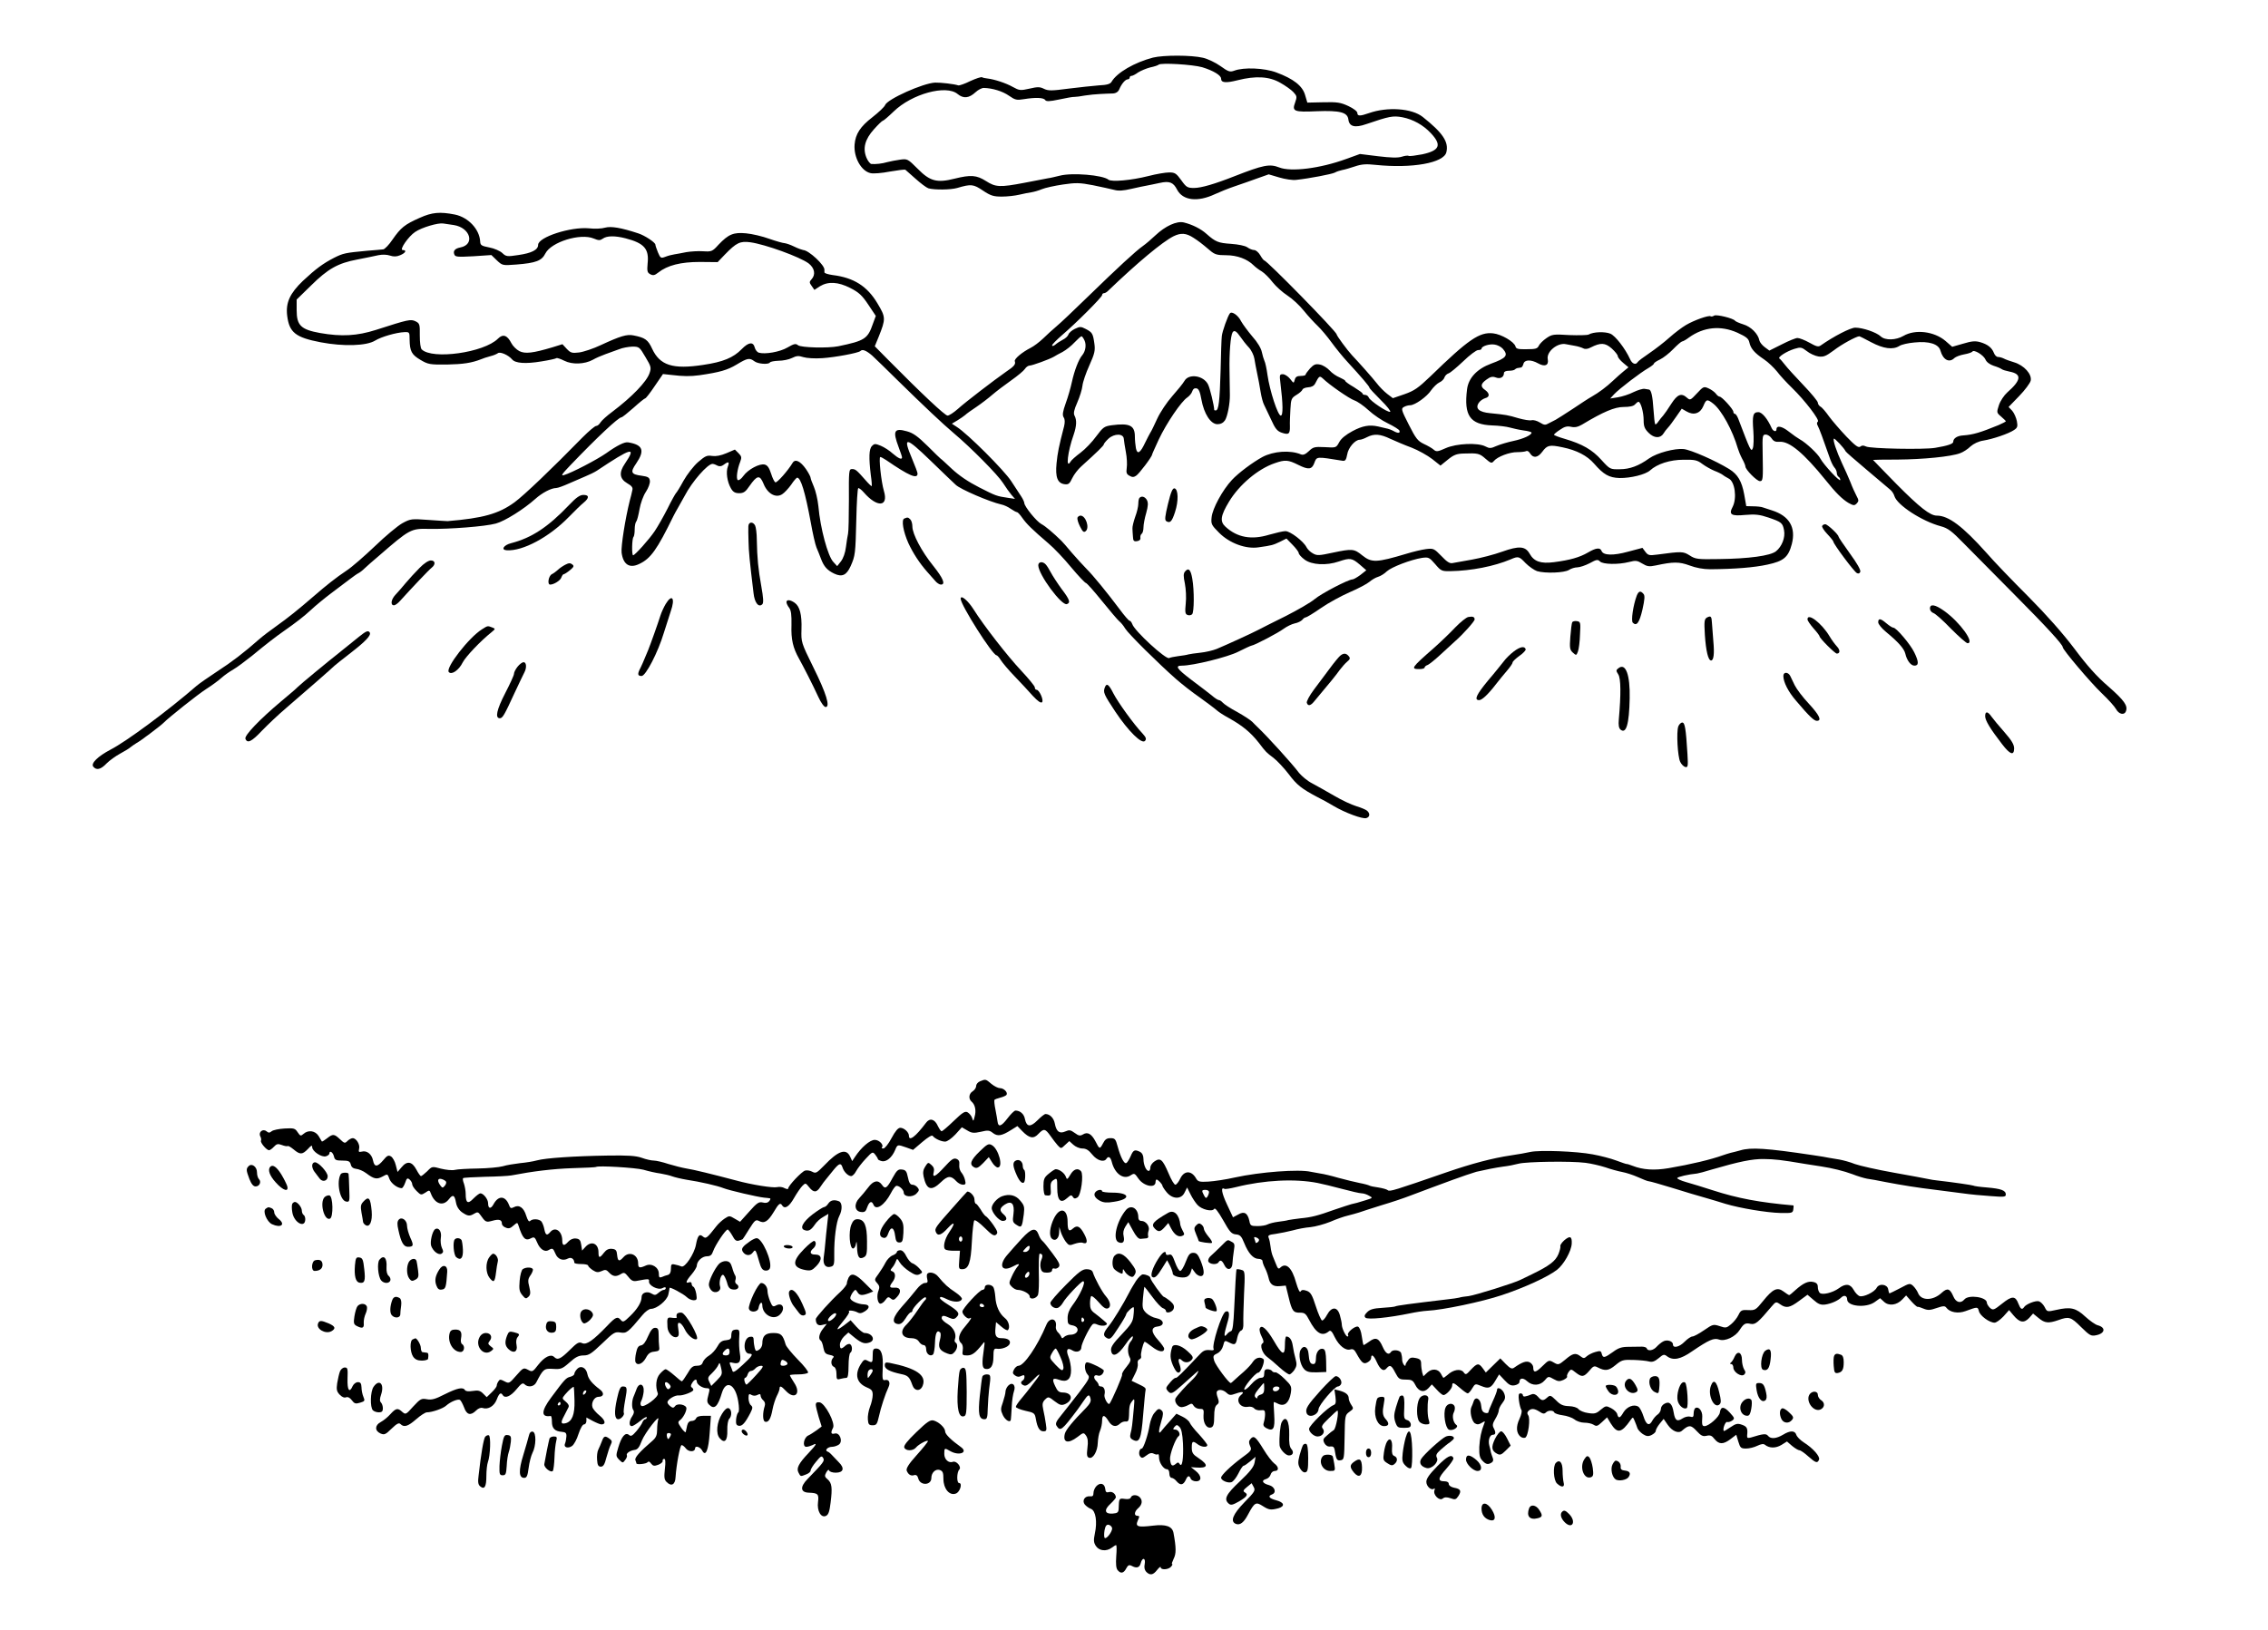<?xml version="1.0" standalone="no"?>
<!DOCTYPE svg PUBLIC "-//W3C//DTD SVG 20010904//EN"
 "http://www.w3.org/TR/2001/REC-SVG-20010904/DTD/svg10.dtd">
<svg version="1.0" xmlns="http://www.w3.org/2000/svg"
 width="1315pt" height="945pt" viewBox="0 0 1315 945"
 preserveAspectRatio="xMidYMid meet">

<g transform="translate(0,945) scale(0.1,-0.1)"
fill="#000000" stroke="none">
<path d="M6685 9116 c-107 -28 -209 -87 -240 -140 -7 -13 -27 -19 -73 -21 -35
-3 -114 -11 -177 -19 -98 -13 -117 -13 -142 -1 -24 12 -37 12 -84 1 -53 -12
-59 -11 -97 10 -39 22 -105 44 -148 49 -11 1 -25 4 -30 7 -5 3 -35 -7 -68 -22
-32 -16 -64 -27 -70 -25 -24 8 -103 17 -134 16 -70 -3 -277 -96 -290 -130 -4
-11 -37 -42 -74 -71 -70 -54 -98 -97 -103 -158 -6 -75 39 -155 93 -166 15 -4
65 0 111 9 46 8 87 13 90 11 4 -3 30 -26 60 -53 29 -26 62 -51 74 -55 35 -10
129 -9 167 2 81 24 94 22 149 -15 45 -30 61 -35 110 -35 31 0 76 5 101 11 25
6 56 12 70 14 14 2 42 10 61 18 19 8 74 20 121 27 75 11 97 11 175 -4 48 -10
104 -22 123 -27 25 -7 53 -5 100 6 36 8 76 17 90 19 14 3 47 9 73 15 58 13 80
4 102 -39 33 -63 119 -73 219 -26 28 13 80 34 116 46 36 12 95 33 131 46 l65
23 61 -18 c33 -10 78 -17 99 -14 75 8 205 33 223 42 10 6 29 12 43 15 13 2 47
12 74 21 38 13 65 15 119 9 212 -22 396 11 411 73 15 60 -21 113 -137 205 -63
50 -204 60 -312 22 -51 -18 -67 -18 -67 1 0 9 -22 26 -52 40 -45 21 -65 24
-145 22 l-93 -2 -13 44 c-15 53 -67 94 -167 131 -70 26 -189 31 -244 10 -25
-9 -34 -6 -80 27 -28 20 -74 42 -101 48 -68 16 -228 16 -290 1z m286 -56 c65
-20 109 -47 109 -66 0 -24 26 -27 97 -9 104 26 182 22 246 -15 29 -16 64 -41
76 -54 21 -23 22 -27 10 -61 -19 -51 -6 -56 126 -50 134 5 178 -6 183 -48 5
-41 37 -50 103 -27 135 46 155 50 210 40 62 -12 121 -45 165 -92 65 -69 52
-101 -50 -123 -38 -7 -73 -12 -78 -9 -5 3 -23 1 -41 -5 -23 -7 -62 -6 -137 3
l-105 13 -80 -29 c-151 -55 -320 -76 -388 -49 -56 22 -93 14 -257 -50 -119
-47 -196 -69 -237 -69 -38 0 -45 4 -74 45 -29 40 -37 45 -70 45 -21 0 -75 -9
-121 -21 -99 -25 -213 -35 -231 -21 -33 27 -212 42 -283 23 -22 -5 -52 -13
-69 -15 -16 -3 -77 -15 -135 -26 -142 -27 -167 -26 -223 10 -55 35 -89 37
-182 14 -103 -26 -143 -15 -214 57 -58 58 -60 59 -103 53 -24 -3 -56 -10 -73
-14 -30 -9 -68 -13 -93 -11 -7 1 -20 17 -28 36 -23 55 -9 107 43 165 25 28 48
50 52 50 4 0 32 24 62 53 106 103 305 157 371 102 34 -28 66 -25 104 10 15 14
36 25 48 25 50 -1 109 -19 146 -45 36 -25 45 -27 87 -20 68 11 114 9 123 -5 6
-9 24 -9 81 3 41 9 81 16 89 15 8 0 35 3 60 8 25 4 65 8 90 9 25 1 57 3 73 3
18 1 31 10 37 25 13 31 35 57 49 57 6 0 11 5 11 10 0 6 5 10 11 10 6 0 23 9
38 20 16 10 47 23 70 29 24 5 45 12 49 16 13 12 197 1 253 -15z"/>
<path d="M2434 8187 c-88 -39 -110 -57 -158 -126 -20 -30 -45 -56 -54 -57 -9
-1 -51 -5 -92 -8 -128 -12 -139 -14 -193 -41 -64 -33 -105 -63 -181 -134 -75
-72 -100 -126 -91 -201 12 -98 48 -127 195 -155 132 -25 265 -21 315 10 36 22
122 47 170 49 29 1 30 0 30 -44 1 -67 12 -87 63 -117 44 -26 54 -28 154 -27
93 2 142 9 198 31 20 8 21 8 55 18 17 4 35 12 42 17 13 10 61 -11 82 -36 19
-23 79 -27 169 -12 45 7 85 16 88 19 3 3 24 -4 46 -15 45 -23 117 -21 166 6
15 9 47 23 72 32 25 9 61 22 80 29 19 8 53 14 76 15 40 0 42 -2 76 -60 33 -55
35 -62 24 -94 -17 -50 -102 -138 -216 -224 -30 -22 -61 -50 -68 -61 -7 -12
-18 -21 -25 -21 -8 0 -43 -30 -80 -67 -177 -181 -338 -335 -394 -376 -92 -67
-183 -92 -388 -109 -5 0 -56 3 -111 7 -98 7 -103 7 -151 -19 -27 -15 -99 -75
-159 -133 -60 -57 -134 -122 -165 -142 -61 -41 -111 -80 -193 -151 -88 -76
-144 -121 -214 -171 -37 -26 -80 -59 -97 -74 -92 -81 -160 -133 -245 -188 -52
-34 -106 -72 -120 -84 -167 -145 -406 -322 -499 -370 -74 -39 -116 -80 -100
-99 18 -22 43 -17 77 19 17 17 53 43 79 57 26 14 54 31 61 38 8 6 23 17 35 24
19 9 142 102 157 118 27 28 198 164 245 194 33 21 74 51 90 66 17 15 47 36 68
48 21 12 69 48 108 79 86 71 137 110 184 143 70 49 117 85 159 124 22 21 74
64 115 95 41 31 90 68 110 83 20 15 42 31 49 34 8 4 24 16 36 28 12 12 49 44
82 72 180 156 186 160 294 157 115 -2 324 14 385 31 52 14 162 83 229 143 39
35 92 63 121 63 9 0 42 12 73 26 31 14 75 33 97 42 22 9 51 23 65 32 204 136
232 143 163 41 -35 -51 -31 -87 13 -113 28 -16 35 -26 30 -42 -2 -12 -9 -39
-15 -61 -26 -104 -51 -264 -47 -299 9 -70 46 -94 103 -66 66 31 103 84 196
274 5 10 18 35 30 55 11 20 28 50 37 66 43 83 133 185 161 185 6 0 18 -4 28
-10 13 -6 24 -5 37 5 28 21 35 18 24 -11 -12 -31 -4 -88 18 -126 12 -21 24
-28 48 -28 25 0 37 8 59 41 45 64 60 67 82 14 23 -58 71 -85 108 -61 13 8 36
33 52 55 15 23 31 41 35 41 21 0 46 -82 79 -260 11 -63 26 -128 33 -145 7 -16
19 -46 26 -65 17 -46 37 -67 76 -86 46 -22 72 -10 96 43 27 61 28 71 33 272 2
96 7 177 11 180 3 3 18 -8 32 -24 78 -90 145 -85 117 8 -16 54 -31 197 -21
197 4 0 19 -8 34 -18 134 -92 182 -112 182 -78 0 6 -14 44 -31 84 -56 133 -40
132 105 -8 71 -69 137 -132 147 -141 26 -26 197 -99 263 -114 17 -3 42 -15 57
-26 15 -10 31 -19 36 -19 4 0 18 -15 31 -34 24 -34 55 -65 152 -148 30 -25 89
-87 130 -137 41 -49 80 -90 85 -91 6 0 48 -48 95 -106 47 -58 92 -111 100
-117 9 -7 24 -25 34 -42 20 -32 194 -204 294 -292 33 -29 95 -78 139 -108 43
-31 87 -64 98 -74 11 -10 42 -30 70 -45 81 -45 128 -85 175 -145 40 -53 43
-55 84 -86 21 -16 61 -59 88 -94 47 -63 75 -85 168 -134 25 -12 66 -35 91 -50
67 -40 170 -78 191 -71 21 6 23 27 4 43 -7 6 -35 18 -62 26 -27 8 -85 35 -129
61 -44 25 -101 58 -128 72 -26 13 -59 41 -75 60 -41 55 -186 214 -242 267 -6
6 -19 18 -28 28 -9 10 -49 36 -88 58 -40 21 -77 46 -84 54 -7 8 -17 15 -22 15
-6 0 -25 12 -43 28 -19 15 -72 56 -119 91 -84 64 -95 81 -53 81 65 0 267 50
327 81 36 18 70 34 76 35 20 3 155 74 187 98 18 13 46 27 64 31 17 3 37 13 44
21 6 8 15 14 20 14 5 0 45 24 88 54 43 30 119 71 167 92 49 21 100 48 114 60
14 12 36 25 50 29 14 4 37 18 51 32 28 25 137 67 204 78 38 5 42 3 76 -36 34
-40 38 -42 90 -41 119 2 252 28 347 68 46 20 50 18 88 -22 19 -19 49 -40 66
-46 47 -14 158 -10 185 7 12 8 34 15 48 15 14 0 47 11 72 24 40 22 47 23 60
10 17 -17 105 -19 168 -3 39 10 48 9 77 -9 28 -17 40 -19 78 -11 102 22 136
22 196 0 37 -14 80 -22 119 -22 143 1 256 10 333 27 94 20 121 43 141 119 25
96 -14 163 -114 195 -22 7 -47 15 -55 18 -8 3 -33 6 -55 6 l-40 1 -12 68 c-14
76 -37 116 -87 147 -80 49 -221 111 -264 116 -52 5 -154 -22 -200 -54 -61 -44
-113 -63 -170 -63 -56 -1 -57 -1 -107 54 -53 59 -110 92 -212 122 -35 10 -63
21 -63 24 0 3 16 17 35 29 26 18 41 22 64 17 22 -5 40 -1 64 13 123 74 189
102 241 102 35 0 58 5 66 15 7 8 16 15 20 15 13 0 30 -60 30 -107 0 -36 6 -50
29 -73 32 -32 68 -33 86 -4 6 10 17 25 26 34 9 9 30 38 48 64 l32 46 28 -16
c41 -24 79 -12 97 31 17 41 22 42 58 14 48 -38 112 -155 142 -259 4 -14 15
-41 25 -60 11 -19 19 -40 19 -45 0 -18 66 -85 84 -85 18 0 19 8 16 163 -2 101
-1 107 18 107 11 0 26 -10 34 -22 11 -17 23 -22 47 -20 56 4 140 -66 266 -222
59 -74 97 -111 132 -132 29 -16 35 -17 48 -4 13 14 13 19 -1 45 -9 17 -25 52
-35 79 -11 27 -33 77 -49 110 -32 69 -54 135 -47 142 4 5 61 -56 68 -73 2 -5
58 -53 123 -108 65 -55 127 -107 136 -115 10 -8 21 -25 24 -37 16 -52 160
-146 270 -175 40 -11 62 -27 131 -98 46 -47 177 -179 292 -295 193 -194 283
-293 283 -308 0 -15 163 -207 226 -267 38 -36 75 -77 83 -92 16 -30 48 -37 57
-13 13 32 -9 63 -100 143 -69 59 -124 121 -198 220 -68 90 -160 194 -267 302
-91 91 -201 205 -244 255 -137 153 -219 215 -287 215 -39 0 -99 47 -233 182
-75 77 -137 140 -137 141 0 1 64 2 142 2 148 1 311 17 363 37 17 6 44 23 60
39 18 16 47 30 74 34 56 9 147 40 178 61 20 13 23 20 17 52 -4 20 -16 47 -27
60 l-21 22 61 63 c33 34 63 74 67 89 9 38 -39 90 -96 107 -24 7 -51 17 -60 22
-10 5 -25 9 -33 9 -9 0 -19 10 -24 23 -12 31 -36 50 -80 63 -29 8 -49 6 -99
-9 l-63 -18 -39 34 c-66 56 -176 69 -244 29 -43 -25 -105 -27 -131 -3 -25 24
-105 51 -148 51 -28 0 -126 -51 -200 -103 -14 -10 -25 -7 -66 16 -27 15 -58
27 -69 27 -11 0 -52 -17 -91 -37 l-72 -36 -27 20 c-15 11 -29 29 -31 39 -7 38
-49 80 -93 93 -23 7 -45 17 -48 21 -9 14 -107 38 -121 30 -7 -5 -17 -7 -21 -4
-11 7 -96 -23 -143 -51 -22 -13 -65 -45 -95 -72 -30 -27 -83 -68 -117 -91 -34
-23 -65 -46 -68 -52 -11 -18 -32 -10 -44 18 -28 61 -85 135 -114 147 -31 13
-99 11 -126 -5 -8 -4 -59 -5 -113 -3 -91 6 -100 4 -132 -18 -19 -13 -39 -33
-44 -44 -8 -17 -19 -20 -70 -20 -49 -1 -62 2 -65 16 -7 27 -82 71 -130 76 -79
9 -144 -36 -364 -250 -70 -67 -93 -83 -150 -103 l-67 -23 -33 25 c-18 14 -45
41 -60 61 -25 32 -103 120 -144 163 -27 29 -89 113 -89 121 0 16 -405 429
-420 429 -3 0 -14 14 -23 30 -10 17 -26 30 -35 30 -10 0 -28 7 -40 16 -13 9
-52 17 -95 20 -73 5 -89 11 -142 58 -32 29 -82 54 -131 66 -41 10 -108 -21
-165 -75 -23 -22 -56 -50 -73 -62 -40 -28 -143 -123 -320 -295 -77 -75 -158
-152 -180 -170 -21 -18 -57 -50 -78 -71 -22 -21 -54 -45 -72 -54 -51 -26 -97
-65 -92 -78 6 -17 -3 -29 -51 -61 -70 -49 -236 -176 -280 -216 -24 -21 -50
-38 -59 -38 -15 0 -149 126 -344 323 l-78 79 23 56 c41 103 41 112 -7 192 -60
101 -138 150 -260 165 -27 4 -48 10 -48 16 0 5 0 11 0 14 3 27 -91 114 -123
115 -6 1 -30 9 -52 20 -22 11 -47 19 -56 20 -8 0 -48 11 -88 25 -41 15 -101
29 -135 32 -73 7 -102 -5 -160 -66 -36 -40 -41 -41 -90 -38 -28 2 -71 -1 -96
-5 -25 -5 -56 -11 -70 -13 -14 -2 -37 -8 -52 -14 -26 -10 -29 -8 -43 25 -8 20
-15 40 -15 45 0 13 -62 54 -100 66 -100 33 -157 42 -191 33 -19 -6 -61 -8 -94
-4 -106 10 -295 -51 -295 -96 0 -29 -38 -48 -115 -59 -65 -10 -71 -9 -93 12
-13 12 -47 27 -75 32 -46 9 -52 13 -53 35 -4 71 -69 140 -147 156 -87 17 -132
13 -203 -19z m197 -42 c96 -15 125 -113 38 -130 -31 -6 -43 -20 -35 -40 5 -15
18 -16 111 -11 l104 7 32 -31 c32 -30 33 -30 113 -24 114 9 147 22 168 64 34
67 203 119 280 87 29 -12 37 -12 53 -1 23 17 70 18 132 2 108 -28 137 -61 128
-145 -4 -45 -2 -54 15 -63 16 -9 26 -7 46 9 54 43 132 62 242 62 l103 -1 42
44 c67 69 88 79 148 71 86 -12 285 -84 337 -122 35 -27 43 -65 17 -93 -13 -14
-13 -19 1 -38 l16 -23 32 21 c48 29 105 26 176 -10 49 -25 68 -42 104 -96 l44
-66 -17 -46 c-30 -87 -47 -98 -201 -130 -61 -12 -215 -8 -233 6 -13 11 -23 9
-61 -13 -44 -26 -131 -41 -167 -30 -9 3 -20 17 -23 30 -9 35 -36 31 -76 -10
-48 -49 -107 -74 -223 -91 -176 -27 -251 -3 -296 94 -24 52 -41 64 -108 77
-38 8 -77 -4 -189 -56 -44 -21 -102 -40 -127 -43 -41 -5 -49 -2 -71 21 l-25
27 -58 -18 c-114 -34 -158 -39 -192 -22 -17 9 -38 30 -46 46 -24 47 -49 55
-78 26 -81 -81 -381 -123 -442 -62 -7 7 -11 40 -11 81 1 65 -1 70 -25 82 -28
13 -40 11 -229 -50 -110 -35 -200 -40 -325 -18 -110 20 -135 44 -135 132 l0
62 83 81 c99 98 157 130 268 151 46 9 101 20 122 25 24 5 50 4 68 -2 21 -7 38
-7 59 2 32 13 40 30 15 30 -22 0 34 80 72 105 38 26 133 54 163 49 14 -2 41
-6 61 -9z m4289 -74 c28 -18 48 -33 95 -73 28 -24 42 -28 94 -28 64 0 123 -22
160 -59 10 -10 31 -26 47 -35 16 -10 44 -38 63 -63 19 -24 58 -59 86 -77 28
-18 70 -57 94 -87 24 -30 61 -70 81 -89 20 -19 56 -62 80 -95 24 -33 66 -85
94 -115 81 -88 126 -141 126 -148 0 -4 30 -36 66 -72 36 -35 60 -66 54 -68
-14 -5 -116 63 -124 83 -3 8 -12 15 -21 15 -8 0 -15 3 -15 8 0 4 -23 20 -50
37 -28 16 -50 32 -50 36 0 4 -15 12 -32 20 -18 7 -45 25 -59 41 -14 15 -39 31
-56 34 -25 5 -35 1 -57 -22 -14 -16 -26 -32 -26 -36 0 -5 -13 -8 -29 -8 -21 0
-30 -6 -34 -22 -6 -22 -6 -22 -27 5 -12 15 -31 27 -42 27 -19 0 -20 -4 -14
-52 15 -122 16 -188 2 -188 -17 0 -64 144 -77 235 -5 37 -13 74 -18 83 -4 9
-11 32 -15 51 -4 21 -26 58 -55 90 -26 31 -55 70 -65 88 -17 35 -54 60 -65 46
-12 -14 -45 -106 -47 -133 -2 -14 -5 -104 -7 -200 -5 -175 -11 -230 -28 -230
-5 0 -9 1 -9 3 0 23 -25 128 -36 148 -26 52 -111 64 -136 21 -9 -16 -42 -56
-72 -90 -30 -34 -69 -92 -86 -129 -17 -37 -35 -75 -41 -83 -5 -8 -18 -34 -29
-56 -29 -62 -46 -72 -54 -33 -3 17 -6 47 -6 67 0 65 -30 80 -135 66 -43 -6
-50 -12 -89 -64 -23 -32 -64 -75 -91 -95 -28 -21 -54 -44 -58 -52 -29 -48 -17
58 18 156 17 50 19 85 5 111 -7 13 -3 33 16 76 14 32 28 76 30 97 2 21 20 74
40 118 31 69 35 87 29 128 -8 57 -12 64 -51 84 -27 14 -33 14 -62 0 -17 -8
-34 -23 -37 -32 -3 -10 -18 -24 -33 -31 -15 -8 -35 -21 -44 -29 -10 -8 -18 -9
-18 -4 0 6 26 32 57 59 82 70 233 221 233 233 0 6 5 11 11 11 6 0 16 6 23 13
172 165 315 284 380 317 43 21 73 19 116 -9z m3153 -550 c52 -24 65 -34 70
-57 8 -36 30 -61 85 -98 24 -16 57 -48 75 -70 17 -23 57 -66 88 -96 73 -71
162 -187 149 -195 -6 -4 -7 -13 -1 -23 9 -16 34 -84 68 -182 8 -25 21 -52 29
-61 8 -8 14 -23 14 -32 0 -9 5 -19 10 -22 6 -3 10 -12 10 -18 -1 -15 -96 88
-115 123 -14 28 -85 94 -119 112 -11 6 -40 26 -64 45 -40 32 -72 38 -72 13 0
-17 -20 -11 -28 8 -23 52 -55 92 -77 92 -31 0 -36 -19 -29 -109 3 -42 2 -87
-3 -100 -10 -24 -13 -17 -85 172 -6 15 -14 27 -19 27 -5 0 -9 6 -9 13 -1 14
-66 87 -80 87 -5 0 -15 8 -22 18 -7 9 -26 23 -42 30 -27 12 -30 11 -67 -29
-37 -40 -40 -41 -57 -26 -33 30 -56 21 -92 -35 -18 -29 -40 -60 -47 -68 -8 -8
-20 -24 -28 -35 -7 -11 -15 -18 -18 -15 -3 3 -7 41 -10 85 -5 78 -13 114 -26
116 -3 0 -15 2 -25 4 -11 2 -40 -7 -65 -19 -25 -13 -66 -26 -91 -30 l-44 -7
23 25 c29 31 153 126 199 152 17 10 32 22 32 26 0 4 15 14 34 23 19 9 54 36
78 61 23 24 47 44 51 44 5 0 23 10 40 23 85 61 183 71 280 28z m-2882 -23 c12
-18 34 -46 50 -63 15 -16 29 -46 32 -65 3 -19 10 -57 16 -85 6 -27 15 -75 20
-107 5 -31 14 -64 20 -75 5 -10 23 -48 40 -84 24 -54 36 -69 62 -78 41 -14 49
-8 48 37 -1 20 1 65 3 100 3 58 6 64 35 82 17 10 33 24 35 31 2 6 17 12 33 13
19 1 33 8 40 21 23 45 26 47 44 31 40 -39 155 -118 184 -128 18 -6 55 -32 82
-57 28 -26 78 -60 112 -76 35 -17 65 -36 67 -42 6 -16 -9 -17 -35 -2 -11 6
-30 13 -42 15 -12 3 -33 8 -47 11 -50 11 -90 4 -148 -27 -39 -21 -66 -43 -77
-64 -18 -33 -18 -33 -83 -29 -60 3 -68 1 -93 -23 -20 -19 -33 -24 -46 -19 -62
26 -159 19 -223 -15 -57 -31 -140 -93 -177 -133 -55 -59 -113 -166 -118 -217
-4 -39 -1 -45 44 -90 60 -60 154 -95 228 -84 78 11 84 13 124 32 l38 19 35
-36 c20 -20 36 -42 36 -48 0 -7 15 -24 34 -38 41 -31 126 -36 199 -11 65 22
76 20 121 -18 l38 -33 -34 -27 c-19 -14 -40 -26 -46 -26 -24 0 -181 -82 -219
-114 -22 -19 -98 -63 -169 -99 -71 -35 -142 -71 -159 -80 -34 -18 -180 -85
-240 -110 -22 -9 -65 -19 -95 -22 -30 -3 -62 -8 -70 -10 -8 -3 -35 -7 -59 -10
-23 -3 -47 -8 -52 -11 -18 -11 -202 158 -214 197 -4 10 -10 19 -15 19 -5 0
-31 30 -59 68 -76 101 -152 194 -191 233 -19 19 -57 61 -85 93 -27 33 -55 64
-61 70 -46 45 -94 86 -116 97 -28 15 -98 101 -99 122 0 6 -8 23 -17 37 -9 14
-36 55 -59 90 -41 63 -253 275 -315 314 l-29 19 32 19 c18 11 38 25 45 31 7 7
36 28 65 47 28 19 70 51 93 71 22 19 72 57 109 83 37 26 73 56 80 67 6 10 19
19 27 19 15 0 114 36 140 51 8 5 31 18 51 28 20 11 52 36 70 56 18 19 36 35
40 35 3 0 11 -11 17 -24 12 -26 6 -63 -13 -86 -21 -24 -46 -91 -60 -155 -7
-33 -23 -89 -36 -124 -17 -48 -20 -67 -12 -81 8 -11 8 -29 3 -51 -31 -119 -38
-155 -44 -216 -8 -81 6 -116 47 -121 22 -3 29 3 44 35 10 21 33 51 52 68 91
82 131 121 131 128 0 4 12 19 27 33 34 31 87 31 89 -1 1 -11 6 -46 12 -77 6
-31 8 -72 5 -91 -4 -29 -1 -37 16 -46 15 -9 25 -9 38 0 17 10 93 111 93 123 0
3 18 42 39 88 45 95 130 220 165 243 13 9 26 25 29 36 4 13 12 19 24 17 13 -2
21 -19 29 -65 15 -83 54 -143 93 -143 19 0 34 8 44 23 14 22 29 97 28 147 0
14 -1 77 -2 140 -2 105 6 204 18 223 9 14 22 7 44 -25z m3659 -33 c70 -37 125
-45 163 -21 12 8 51 17 87 20 85 9 141 -9 151 -48 15 -53 51 -72 81 -42 8 7
33 17 56 21 23 4 44 11 48 16 8 14 64 -19 76 -46 6 -15 26 -29 47 -36 20 -6
41 -15 46 -19 6 -5 27 -11 47 -15 72 -14 68 -49 -14 -121 -18 -16 -40 -49 -48
-73 -14 -43 -14 -44 13 -67 15 -13 27 -25 27 -27 0 -2 -19 -12 -42 -22 -105
-43 -148 -56 -206 -60 -34 -2 -57 -17 -57 -37 0 -12 -33 -23 -105 -35 -65 -11
-377 -5 -401 8 -15 7 -24 7 -33 -1 -11 -8 -29 5 -80 58 -36 38 -82 91 -101
117 -19 27 -41 53 -50 57 -8 5 -15 15 -15 23 0 8 -38 54 -84 102 -47 49 -95
102 -107 118 -13 17 -27 33 -32 36 -11 8 40 41 87 56 36 11 42 10 72 -13 17
-14 48 -28 67 -31 30 -4 43 1 89 35 45 35 130 81 148 82 3 0 35 -16 70 -35z
m-2137 -37 c34 -39 22 -54 -68 -87 -81 -30 -131 -83 -139 -149 -19 -152 17
-204 146 -209 38 -1 84 -7 101 -12 18 -5 53 -13 80 -17 26 -3 47 -9 47 -13 0
-14 -48 -36 -105 -48 -33 -7 -77 -20 -98 -29 -33 -15 -41 -15 -64 -3 -43 23
-168 18 -231 -10 -47 -21 -54 -22 -70 -8 -9 8 -35 23 -57 33 -35 17 -46 31
-87 112 -44 86 -45 93 -28 102 10 6 26 10 36 10 28 0 98 50 122 87 13 18 34
39 47 45 14 6 27 19 30 29 3 10 14 21 24 24 10 3 48 35 85 70 37 36 76 65 86
65 11 0 20 3 20 8 0 14 45 29 75 24 17 -2 38 -13 48 -24z m416 17 c19 -3 41
-10 51 -15 11 -6 26 -4 43 5 57 29 83 28 121 -5 20 -18 36 -38 36 -45 0 -7 14
-25 31 -39 l31 -26 -28 -23 c-15 -12 -43 -37 -62 -55 -37 -35 -81 -68 -123
-92 -15 -8 -64 -40 -110 -71 -46 -30 -91 -59 -99 -63 -8 -4 -26 -13 -39 -20
-21 -12 -27 -12 -53 4 -16 10 -38 16 -48 13 -10 -3 -45 3 -77 12 -60 18 -72
20 -163 29 -65 6 -88 27 -66 60 7 11 24 23 37 27 28 7 27 28 -1 48 -28 19 -25
36 9 60 23 17 35 19 54 12 26 -10 47 2 47 26 0 8 12 13 28 13 16 0 32 3 36 8
4 4 12 8 17 8 5 1 13 2 18 3 5 0 11 10 14 21 6 25 44 26 85 3 39 -22 63 -12
56 24 -9 44 58 98 106 87 8 -2 30 -6 49 -9z m-4072 -57 c19 -18 86 -82 147
-143 154 -151 261 -252 326 -307 99 -83 256 -242 285 -288 16 -25 38 -56 49
-69 l21 -24 -40 6 c-67 10 -70 11 -168 61 -63 32 -116 68 -158 107 -34 32 -63
59 -65 59 -1 0 -35 33 -75 73 -58 57 -84 76 -121 86 -74 21 -83 2 -48 -91 11
-29 20 -56 20 -60 0 -16 -20 -7 -54 22 -18 17 -50 37 -69 45 -32 13 -37 13
-51 -1 -18 -17 -19 -69 -7 -169 5 -33 7 -62 5 -64 -1 -2 -18 14 -36 35 -51 58
-58 64 -78 64 -18 0 -19 -10 -18 -177 0 -98 -2 -187 -5 -198 -3 -12 -8 -46
-12 -76 -4 -35 -16 -67 -29 -84 l-22 -28 -22 24 c-32 33 -76 196 -87 324 -4
39 -16 89 -26 112 -10 23 -19 47 -19 52 0 6 -12 29 -27 51 -33 47 -63 61 -78
35 -27 -45 -89 -115 -99 -112 -6 2 -17 24 -25 50 -11 34 -21 49 -37 53 -29 8
-97 -28 -124 -66 -12 -17 -26 -27 -32 -24 -11 7 -4 62 14 107 9 24 8 31 -10
49 l-21 21 -49 -21 c-33 -14 -60 -19 -83 -16 -30 5 -40 0 -82 -36 -26 -23 -64
-72 -84 -108 -20 -37 -40 -69 -44 -72 -3 -3 -26 -43 -49 -90 -24 -47 -57 -105
-74 -130 -32 -48 -115 -140 -125 -140 -9 0 -7 97 2 106 4 4 7 24 7 44 0 20 4
40 9 46 5 5 13 37 19 71 6 35 22 79 37 101 15 23 25 51 23 64 -2 19 -11 24
-46 29 -64 8 -69 20 -33 72 51 75 39 108 -48 122 -20 3 -63 -18 -126 -63 -51
-36 -200 -114 -245 -127 -20 -6 -12 6 36 56 157 164 280 279 297 279 5 0 36
25 70 55 33 30 64 55 68 55 4 0 29 32 55 71 l48 70 46 -5 c74 -9 112 -9 165
-2 118 17 163 30 216 62 63 38 75 40 103 19 21 -16 82 -20 90 -7 3 5 25 9 50
10 25 0 60 7 78 16 26 13 38 14 66 5 19 -6 66 -9 110 -6 75 5 208 30 220 41
12 13 34 4 69 -26z m3005 -483 c29 -13 84 -37 123 -51 38 -15 92 -45 119 -66
l48 -38 42 34 c34 28 52 35 92 36 83 3 92 1 127 -30 31 -27 36 -28 48 -14 21
26 93 53 137 52 22 0 45 3 51 6 6 4 16 -2 23 -14 18 -28 44 -25 70 10 29 39
42 42 118 26 82 -17 142 -48 183 -95 55 -63 86 -81 147 -83 65 -1 150 20 177
44 42 38 116 62 194 62 66 1 80 -2 110 -25 19 -14 50 -31 69 -39 19 -7 41 -18
49 -24 7 -6 23 -15 34 -21 36 -17 49 -113 23 -164 -24 -45 -9 -55 73 -47 58 5
84 2 134 -15 76 -26 83 -31 91 -74 8 -42 -12 -94 -47 -122 -33 -26 -157 -43
-332 -45 -121 -2 -134 -1 -168 21 -38 24 -46 24 -188 5 -46 -6 -53 -5 -69 16
l-17 23 -83 -22 c-87 -24 -144 -22 -154 4 -8 21 -31 19 -79 -9 -48 -28 -104
-44 -197 -56 -77 -10 -116 4 -141 49 -25 44 -61 47 -159 12 -47 -17 -125 -37
-175 -46 -49 -9 -100 -18 -112 -20 -17 -4 -33 6 -66 41 -42 43 -46 45 -88 40
-24 -3 -75 -15 -114 -27 -174 -52 -202 -53 -256 -10 -48 39 -58 40 -172 16
-79 -17 -91 -18 -115 -4 -15 8 -31 24 -37 36 -17 34 -94 93 -122 93 -14 0 -56
-10 -95 -21 -102 -31 -185 -16 -253 47 -33 30 -28 64 21 145 59 98 168 190
265 223 60 21 77 20 137 -10 58 -29 78 -27 92 10 15 40 9 39 165 14 15 -2 20
5 26 36 6 40 46 86 73 86 8 0 27 7 42 15 41 21 76 19 136 -10z"/>
<path d="M6772 6528 c-17 -72 -20 -93 -10 -100 22 -14 33 -3 51 53 21 64 19
132 -3 137 -11 2 -21 -20 -38 -90z"/>
<path d="M6607 6563 c-4 -3 -7 -19 -7 -34 0 -16 -8 -50 -18 -76 -9 -26 -17
-57 -16 -68 0 -11 2 -33 3 -48 1 -23 5 -28 24 -25 14 2 21 9 19 20 -1 9 2 19
8 23 5 3 10 20 10 37 0 16 7 54 16 84 11 40 12 58 4 74 -11 20 -31 26 -43 13z"/>
<path d="M6247 6448 c-2 -7 4 -30 15 -51 16 -32 22 -36 33 -27 24 20 0 90 -30
90 -8 0 -15 -6 -18 -12z"/>
<path d="M6871 6136 c-10 -12 -10 -27 -1 -70 6 -31 9 -82 5 -116 -5 -50 -3
-61 10 -66 9 -4 21 -2 27 4 12 12 13 137 1 206 -9 53 -22 66 -42 42z"/>
<path d="M3300 6522 c-123 -129 -217 -191 -337 -222 -43 -11 -60 -39 -25 -41
93 -6 246 76 359 192 34 35 73 73 87 84 33 27 33 45 -1 45 -21 0 -42 -15 -83
-58z"/>
<path d="M5243 6443 c-18 -7 -6 -76 24 -143 27 -58 64 -115 108 -165 14 -16
35 -40 46 -52 10 -13 26 -23 34 -23 29 0 14 36 -45 110 -67 83 -120 184 -120
227 0 16 -5 34 -12 41 -13 13 -16 13 -35 5z"/>
<path d="M4339 6398 c-1 -13 0 -52 1 -88 1 -58 6 -108 29 -299 6 -57 30 -86
51 -65 8 8 6 38 -6 105 -18 100 -24 163 -26 269 0 36 -5 73 -10 83 -13 24 -38
21 -39 -5z"/>
<path d="M10565 6400 c-3 -5 10 -26 29 -46 20 -21 36 -41 36 -45 0 -13 119
-173 136 -182 9 -5 16 -3 20 7 4 10 -19 50 -60 106 -36 50 -66 94 -66 98 0 12
-64 72 -77 72 -7 0 -15 -4 -18 -10z"/>
<path d="M2433 6157 c-23 -23 -59 -62 -80 -87 -21 -25 -48 -57 -61 -70 -25
-27 -29 -60 -8 -60 8 0 24 12 37 27 65 72 166 179 182 191 24 19 21 42 -5 42
-14 0 -41 -18 -65 -43z"/>
<path d="M3277 6175 c-15 -8 -34 -21 -43 -30 -9 -8 -24 -20 -35 -25 -19 -11
-27 -60 -9 -60 21 0 60 24 65 42 4 10 9 18 13 18 4 0 20 10 36 23 23 19 26 25
14 34 -11 9 -20 9 -41 -2z"/>
<path d="M6020 6172 c0 -53 136 -237 166 -225 22 8 17 25 -31 88 -24 33 -52
76 -62 95 -10 19 -23 40 -30 47 -17 19 -43 16 -43 -5z"/>
<path d="M9490 5996 c-21 -56 -34 -146 -23 -157 22 -22 38 -1 56 76 13 59 15
81 6 91 -17 20 -28 17 -39 -10z"/>
<path d="M5570 5978 c0 -36 185 -328 208 -328 4 0 15 -12 24 -27 10 -16 45
-58 80 -94 35 -36 82 -87 106 -114 29 -31 47 -44 54 -37 11 11 -16 72 -32 72
-6 0 -10 6 -10 14 0 7 -36 51 -80 98 -78 83 -216 260 -275 354 -33 52 -75 87
-75 62z"/>
<path d="M3860 5948 c-11 -18 -25 -49 -31 -68 -14 -45 -58 -168 -71 -200 -6
-14 -15 -36 -21 -50 -5 -14 -16 -37 -23 -52 -19 -36 -18 -48 6 -48 24 0 95
137 129 250 13 41 31 98 40 125 27 76 8 104 -29 43z"/>
<path d="M4560 5958 c0 -7 7 -22 16 -33 11 -15 14 -41 13 -100 -3 -83 9 -133
44 -195 25 -45 78 -148 112 -222 15 -33 33 -58 42 -58 28 0 4 79 -71 230 -71
144 -71 146 -69 220 3 87 -10 134 -40 155 -26 18 -47 19 -47 3z"/>
<path d="M11190 5921 c0 -11 9 -22 20 -26 11 -3 57 -44 102 -91 46 -46 89 -84
96 -84 44 0 -44 122 -135 187 -53 38 -83 43 -83 14z"/>
<path d="M8513 5872 c-11 -2 -45 -29 -75 -60 -29 -31 -86 -86 -127 -122 -129
-113 -133 -120 -81 -120 17 0 30 4 30 9 0 5 8 12 18 15 9 4 42 30 73 59 31 28
69 64 85 78 46 40 114 116 114 127 0 15 -11 19 -37 14z"/>
<path d="M9897 5869 c-15 -9 -17 -21 -12 -102 6 -90 19 -147 36 -147 15 0 20
39 13 112 -3 40 -7 87 -8 105 -2 39 -6 44 -29 32z"/>
<path d="M10480 5858 c0 -7 16 -30 35 -52 19 -21 35 -42 35 -46 0 -11 89 -100
100 -100 20 0 20 21 0 42 -12 13 -31 39 -42 58 -46 77 -129 140 -128 98z"/>
<path d="M10890 5841 c0 -10 21 -36 47 -57 68 -56 103 -95 110 -124 9 -40 32
-70 53 -70 26 0 26 22 -1 77 -22 46 -104 143 -121 143 -6 0 -23 11 -40 25 -35
30 -48 31 -48 6z"/>
<path d="M9116 5842 c-3 -5 -8 -43 -11 -84 -5 -66 -3 -76 14 -92 20 -18 21
-18 30 6 5 13 11 58 12 99 4 69 3 74 -18 77 -11 2 -24 -1 -27 -6z"/>
<path d="M2795 5801 c-76 -47 -213 -224 -193 -248 16 -19 59 11 81 56 17 33
103 124 167 175 23 19 23 20 5 27 -28 11 -27 11 -60 -10z"/>
<path d="M2082 5758 c-22 -18 -69 -55 -103 -83 -81 -64 -241 -196 -254 -210
-5 -6 -48 -43 -95 -82 -126 -106 -214 -198 -207 -217 11 -29 36 -17 96 47 33
34 96 94 141 132 96 82 273 237 280 245 3 3 44 36 92 73 88 68 121 103 112
119 -9 14 -21 9 -62 -24z"/>
<path d="M8778 5673 c-20 -15 -47 -41 -59 -58 -13 -16 -53 -67 -91 -111 -67
-81 -83 -114 -52 -114 17 0 53 34 99 94 17 22 45 56 63 77 17 20 32 41 32 47
0 6 18 23 40 39 22 15 38 33 36 38 -6 20 -32 15 -68 -12z"/>
<path d="M7770 5647 c-8 -7 -35 -39 -59 -72 -25 -33 -66 -88 -92 -123 -27 -36
-45 -70 -42 -78 7 -20 22 -17 43 9 96 114 128 154 147 181 13 17 32 39 44 49
17 14 19 20 9 32 -15 18 -30 19 -50 2z"/>
<path d="M3001 5584 c-12 -15 -21 -33 -21 -42 0 -8 -23 -58 -51 -112 -49 -95
-60 -145 -31 -145 16 0 26 17 87 150 26 55 51 108 56 117 14 27 11 58 -5 58
-8 0 -24 -12 -35 -26z"/>
<path d="M9385 5576 c-16 -12 -16 -15 -2 -37 15 -24 16 -114 3 -261 -3 -33 0
-50 10 -59 33 -27 50 32 53 181 3 136 -23 207 -64 176z"/>
<path d="M10340 5530 c0 -35 28 -91 74 -144 76 -90 104 -116 120 -116 31 0 15
33 -46 99 -35 37 -71 85 -82 107 -10 21 -22 46 -26 54 -12 24 -40 25 -40 0z"/>
<path d="M6406 5464 c-11 -29 -6 -40 60 -140 76 -114 155 -192 173 -170 9 11
6 20 -15 43 -51 54 -141 179 -168 231 -27 54 -40 63 -50 36z"/>
<path d="M11510 5297 c0 -24 29 -73 98 -162 46 -60 69 -69 70 -26 0 23 -13 46
-56 95 -31 35 -65 76 -75 90 -22 32 -37 33 -37 3z"/>
<path d="M9731 5238 c-12 -32 -4 -175 11 -206 7 -15 21 -28 30 -30 15 -3 16 6
12 75 -9 149 -15 183 -30 183 -8 0 -18 -10 -23 -22z"/>
<path d="M5683 3180 c-13 -5 -23 -17 -23 -27 0 -10 -9 -24 -20 -31 -23 -14
-26 -44 -6 -61 20 -17 27 -52 17 -86 -7 -29 -8 -29 -15 -7 -4 12 -16 26 -26
32 -15 8 -29 -1 -80 -50 -34 -33 -66 -60 -70 -60 -5 0 -14 14 -22 30 -18 41
-47 49 -69 19 -60 -80 -99 -110 -99 -75 0 20 -28 46 -50 46 -13 0 -29 -19 -51
-60 -17 -33 -39 -60 -47 -60 -8 0 -12 3 -9 6 14 14 -15 44 -41 44 -28 0 -78
-43 -115 -99 l-16 -24 -12 26 c-23 50 -69 34 -150 -51 -43 -44 -49 -48 -69
-37 -13 7 -31 10 -42 7 -19 -5 -98 -88 -98 -104 0 -5 -9 -4 -21 2 -11 7 -31 9
-43 6 -24 -6 -148 14 -236 38 -136 36 -249 64 -290 70 -24 4 -71 16 -104 26
-33 11 -71 20 -85 20 -14 0 -46 7 -70 16 -34 12 -81 15 -200 13 -190 -3 -357
-14 -408 -28 -21 -6 -65 -13 -98 -16 -33 -4 -78 -11 -100 -18 -22 -6 -87 -12
-145 -13 -58 -1 -117 -4 -133 -8 -15 -4 -51 0 -80 7 -52 14 -52 14 -80 -15
-16 -15 -32 -28 -36 -28 -4 0 -16 17 -27 38 -25 47 -54 52 -85 14 l-24 -28
-10 39 c-5 22 -18 45 -28 51 -15 9 -23 5 -45 -22 -34 -40 -51 -41 -59 -2 -7
37 -36 60 -65 52 -18 -4 -20 -2 -16 16 7 24 -16 62 -37 62 -7 0 -21 -7 -30
-16 -15 -15 -18 -15 -44 10 -33 31 -41 32 -75 5 -15 -12 -28 -20 -30 -18 -1 2
-10 16 -19 32 -20 31 -60 36 -87 12 -16 -14 -19 -13 -34 9 -15 23 -21 25 -76
22 -33 -2 -67 -9 -75 -16 -12 -10 -18 -10 -30 0 -21 17 -48 -5 -36 -29 5 -9 7
-21 4 -26 -4 -12 33 -55 47 -55 5 0 18 9 28 20 16 17 23 19 47 10 15 -6 30 -8
33 -6 3 3 18 -6 34 -19 38 -32 51 -31 83 2 19 21 25 24 25 11 0 -24 55 -61 80
-53 11 3 20 11 20 16 0 20 20 8 26 -16 5 -22 12 -25 49 -25 36 0 44 -4 49 -23
3 -15 14 -23 31 -25 14 -1 41 -12 58 -25 45 -34 61 -37 92 -21 34 18 31 19 44
-15 11 -25 46 -51 70 -51 5 0 14 14 20 31 9 27 13 30 26 19 8 -7 15 -19 15
-27 0 -8 11 -25 25 -39 25 -25 27 -25 51 -10 23 16 25 16 33 -7 23 -59 70 -74
103 -32 24 31 34 26 42 -19 4 -23 17 -43 35 -56 34 -23 44 -24 72 -7 17 10 22
9 34 -8 30 -43 33 -44 70 -34 39 11 55 6 55 -17 0 -8 10 -19 23 -23 16 -7 27
-4 44 12 22 19 23 19 29 1 25 -78 40 -92 74 -74 17 9 22 5 34 -24 16 -40 45
-59 67 -45 22 13 26 11 39 -20 13 -33 44 -45 73 -29 19 10 36 -2 37 -24 0 -5
18 -8 40 -8 22 0 40 -4 40 -9 0 -5 12 -16 26 -26 22 -14 31 -15 52 -6 21 10
28 9 44 -9 22 -23 40 -25 68 -8 18 11 23 9 43 -16 19 -24 29 -28 53 -23 64 12
69 12 67 -3 -4 -24 52 -53 77 -40 13 7 20 7 20 0 0 -5 -5 -10 -12 -10 -6 0
-20 -8 -30 -17 -16 -14 -22 -15 -39 -5 -26 17 -59 6 -59 -19 0 -30 -24 -70
-68 -112 -34 -33 -40 -36 -52 -22 -19 23 -30 19 -79 -33 -83 -86 -120 -112
-145 -101 -19 9 -29 4 -73 -40 -53 -52 -70 -60 -90 -40 -19 19 -56 1 -92 -45
-32 -42 -35 -43 -60 -29 -25 13 -28 12 -68 -34 -40 -46 -42 -47 -68 -33 -23
12 -28 12 -35 0 -6 -8 -10 -20 -10 -26 0 -5 -13 -23 -29 -38 l-29 -28 -21 21
c-17 17 -29 20 -60 15 -24 -4 -41 -2 -45 5 -12 19 -44 12 -117 -24 -56 -29
-77 -34 -104 -29 -32 6 -38 2 -79 -42 -42 -47 -44 -48 -63 -32 -27 25 -37 23
-70 -13 -15 -17 -40 -37 -55 -45 -35 -18 -36 -51 -3 -66 23 -10 29 -8 65 27
31 30 43 36 52 27 21 -21 44 -13 91 28 25 22 53 40 62 40 30 0 94 22 112 39
26 23 68 40 80 33 6 -4 16 -24 24 -44 15 -43 38 -49 70 -17 12 12 27 18 38 14
32 -10 66 11 81 49 14 37 24 44 35 26 13 -21 45 -8 79 33 28 34 37 40 47 30
20 -20 55 -15 68 10 41 79 45 82 98 79 45 -3 53 0 95 37 35 32 54 41 82 41 30
0 45 10 107 69 66 64 74 69 106 64 36 -6 44 0 128 101 16 20 39 36 49 36 34 0
93 48 101 83 4 18 7 35 7 38 -2 10 81 -34 100 -53 10 -10 28 -18 39 -18 19 0
21 4 16 37 -4 21 -11 39 -17 41 -5 2 -10 10 -10 18 0 8 -6 11 -15 8 -23 -9
-18 8 15 46 16 19 30 42 30 50 1 27 30 54 58 55 21 0 29 7 37 30 12 35 72 125
84 125 4 0 16 -16 27 -35 14 -27 23 -34 39 -29 11 4 20 7 21 8 1 0 18 27 38
59 32 51 38 56 56 47 31 -17 52 -4 85 50 30 51 39 58 50 40 15 -24 41 -7 69
43 16 28 38 60 48 70 18 18 19 18 39 -7 26 -33 44 -33 66 2 10 15 25 36 35 47
9 11 29 35 43 53 31 37 41 40 50 12 8 -26 33 -50 50 -50 8 0 21 13 29 29 9 16
33 48 56 72 38 41 40 42 55 23 8 -10 15 -22 15 -25 0 -4 10 -9 22 -12 27 -7
60 21 78 64 14 33 13 33 65 15 l39 -14 54 46 c32 27 56 42 60 35 11 -15 48
-33 72 -33 12 0 37 18 59 41 l38 42 31 -18 c26 -16 38 -17 79 -8 41 10 50 9
70 -7 27 -21 51 -17 105 17 l37 23 28 -29 c41 -42 66 -47 94 -16 31 32 39 31
69 -11 14 -20 33 -45 43 -56 19 -20 19 -20 43 3 l24 22 23 -21 c13 -12 36 -22
53 -22 21 0 36 -9 57 -35 28 -35 68 -47 82 -25 11 18 24 11 31 -17 17 -69 68
-106 109 -79 22 14 24 13 46 -19 31 -44 99 -58 99 -19 0 8 3 14 6 14 8 0 34
-27 34 -37 1 -4 11 -21 24 -36 34 -42 85 -43 104 -3 l15 30 20 -40 c10 -21 29
-49 40 -61 24 -27 86 -42 97 -23 5 8 23 -15 52 -66 38 -68 48 -79 73 -82 25
-2 33 -10 49 -50 24 -60 53 -92 83 -92 13 0 23 -6 23 -12 0 -7 6 -25 14 -40 8
-15 17 -40 21 -57 8 -39 27 -53 67 -49 l33 3 17 -69 c19 -79 27 -89 67 -88 25
0 33 -6 51 -41 41 -79 76 -100 115 -67 10 8 18 0 34 -34 25 -50 63 -80 91 -71
14 4 23 -1 34 -22 31 -56 42 -66 65 -53 12 6 21 17 21 25 0 27 16 15 33 -24
20 -44 40 -57 57 -35 19 22 28 17 50 -26 19 -36 24 -40 60 -40 34 0 42 -4 55
-29 20 -41 51 -49 77 -21 l20 22 29 -31 c15 -17 33 -31 38 -31 16 0 51 38 51
55 0 21 8 19 47 -15 18 -16 38 -30 43 -30 5 0 17 13 26 29 17 28 18 28 52 14
43 -18 57 -13 83 32 l21 35 32 -34 c25 -27 37 -33 59 -29 15 3 27 11 27 19 0
24 21 26 44 5 31 -29 75 -27 102 4 21 25 22 25 52 8 25 -14 34 -15 57 -5 14 7
24 15 21 20 -2 4 2 16 9 26 13 18 15 18 41 -3 36 -28 47 -27 79 10 23 28 29
30 48 20 44 -23 64 -20 104 13 35 29 43 32 103 30 36 -1 77 -5 91 -9 19 -5 33
0 56 19 27 23 32 24 49 11 35 -26 78 -18 145 29 99 67 126 79 157 68 34 -12
94 16 119 56 24 37 33 42 64 35 27 -5 43 8 121 101 24 28 26 29 49 13 35 -25
56 -21 110 19 l49 36 35 -30 c27 -24 41 -30 67 -27 35 5 75 22 96 43 16 14 32
7 32 -13 0 -41 109 -51 159 -16 l32 23 23 -21 c28 -26 74 -20 106 14 l22 23
30 -34 c16 -18 33 -33 36 -32 4 1 20 -4 36 -11 24 -10 38 -9 75 4 38 13 48 13
56 2 20 -27 68 -36 111 -20 71 26 71 26 78 0 6 -27 61 -67 91 -67 9 0 32 16
51 36 l33 37 25 -30 c36 -43 61 -47 91 -16 l23 26 32 -26 c36 -30 57 -32 115
-12 61 22 72 19 131 -40 50 -49 58 -54 87 -48 52 10 59 45 10 58 -13 3 -46 26
-72 50 -55 51 -85 58 -169 39 -53 -12 -53 -11 -67 17 -8 15 -23 30 -33 33 -19
6 -77 -17 -87 -35 -11 -16 -20 -10 -32 21 -17 46 -37 47 -94 1 -49 -39 -53
-40 -71 -25 -10 10 -18 23 -18 30 0 33 -106 48 -130 19 -22 -26 -50 -18 -65
19 -19 44 -34 49 -66 20 -51 -48 -120 -48 -138 -2 -5 13 -18 31 -28 41 -19 17
-22 16 -76 -13 -31 -16 -59 -30 -61 -30 -3 0 -6 10 -8 23 -4 30 -52 37 -67 9
-13 -25 -76 -55 -99 -48 -9 3 -25 19 -34 36 -20 36 -47 39 -87 9 -36 -26 -96
-40 -110 -26 -6 6 -11 21 -11 34 0 16 -7 25 -26 29 -29 7 -58 -6 -104 -47 -17
-16 -33 -29 -36 -29 -3 0 -17 9 -33 21 -36 27 -62 15 -119 -56 -41 -51 -46
-54 -85 -52 -38 2 -44 -1 -57 -28 -8 -17 -27 -41 -43 -54 -26 -22 -31 -23 -66
-11 -37 12 -40 11 -91 -24 -29 -20 -59 -36 -67 -36 -8 0 -28 -13 -45 -30 -31
-32 -68 -40 -68 -16 0 19 -35 30 -57 17 -10 -5 -27 -19 -37 -30 -20 -23 -52
-28 -58 -10 -2 6 -15 10 -28 10 -14 0 -48 -1 -76 -1 -41 0 -60 -6 -92 -30 -49
-35 -58 -37 -65 -10 -4 17 -9 18 -37 10 -18 -5 -40 -16 -50 -25 -14 -13 -19
-13 -36 0 -28 22 -45 18 -88 -19 -39 -32 -41 -32 -67 -17 -28 16 -29 15 -67
-22 -38 -38 -52 -39 -52 -6 0 10 -9 23 -20 29 -20 10 -44 2 -91 -31 -12 -9
-22 -5 -48 21 l-32 33 -42 -41 -42 -41 -18 25 c-23 31 -32 30 -68 -8 -28 -31
-31 -32 -43 -15 -17 22 -60 15 -93 -16 -13 -11 -24 -19 -25 -16 -2 2 -8 13
-14 24 -16 28 -52 31 -79 5 l-22 -21 -7 23 c-3 13 -6 35 -6 50 0 21 -6 28 -31
33 -23 5 -34 3 -44 -12 -8 -10 -15 -22 -15 -26 0 -20 -20 7 -20 28 0 13 -3 30
-6 39 -7 18 -49 22 -59 6 -13 -20 -31 -9 -48 30 -22 51 -41 58 -77 31 -16 -11
-31 -21 -33 -21 -3 0 -7 23 -11 50 -4 31 -13 53 -22 57 -17 6 -66 -35 -58 -48
3 -5 2 -9 -3 -9 -10 0 -33 48 -33 69 0 9 -5 33 -11 54 -14 51 -48 52 -75 2
-10 -19 -23 -34 -29 -32 -5 2 -22 39 -36 83 -21 66 -30 81 -53 89 -20 7 -29 6
-35 -4 -5 -8 -14 11 -26 51 -24 88 -59 120 -93 86 -8 -8 -14 -4 -22 18 -6 16
-15 38 -20 49 -5 11 -11 36 -13 55 -2 19 -7 43 -11 52 -6 14 0 18 41 23 26 4
71 13 98 20 28 8 74 17 103 19 29 3 80 17 115 31 34 15 80 31 102 36 22 5 51
14 65 18 14 5 72 24 130 42 58 17 132 42 165 55 56 21 205 77 250 93 37 14
120 42 135 46 51 12 112 24 155 30 28 3 68 11 90 17 46 12 303 16 388 5 32 -4
84 -16 115 -26 31 -11 75 -23 97 -27 22 -4 63 -17 92 -30 28 -13 57 -24 63
-24 7 0 69 -18 138 -39 70 -22 154 -47 187 -56 33 -10 87 -25 120 -36 84 -25
237 -51 320 -53 66 -1 70 0 73 22 2 12 2 22 0 22 -195 17 -323 41 -468 88 -52
17 -121 38 -153 47 -32 9 -55 20 -52 24 4 7 63 21 115 26 8 1 47 11 85 23 158
46 235 62 301 61 66 -1 96 -4 244 -29 36 -6 76 -12 90 -14 64 -10 130 -26 181
-45 30 -12 68 -23 84 -26 17 -2 66 -11 110 -20 95 -18 181 -32 290 -45 44 -6
114 -15 155 -20 41 -6 114 -13 163 -16 76 -6 87 -5 87 9 0 24 -27 34 -109 41
-40 3 -76 8 -80 11 -6 3 -122 20 -211 30 -14 1 -36 5 -50 8 -14 3 -104 20
-200 37 -96 17 -197 40 -225 50 -27 11 -68 22 -90 26 -22 4 -49 8 -60 10 -11
3 -51 9 -90 15 -274 41 -363 47 -425 28 -19 -5 -44 -12 -55 -14 -11 -3 -31 -9
-45 -14 -69 -25 -186 -53 -315 -75 -83 -14 -149 -10 -210 14 -16 6 -31 11 -33
10 -1 -1 -28 8 -60 20 -31 12 -93 28 -137 36 -94 18 -308 26 -362 14 -21 -5
-72 -14 -113 -20 -108 -16 -227 -48 -370 -97 -306 -106 -332 -114 -343 -105
-7 6 -31 12 -55 16 -24 3 -47 8 -52 11 -5 3 -30 10 -57 15 -26 5 -82 19 -123
30 -41 12 -88 23 -105 25 -16 3 -41 7 -55 10 -69 16 -294 -1 -440 -33 -52 -12
-121 -22 -154 -24 -50 -3 -60 0 -70 17 -27 49 -70 49 -93 0 -9 -19 -22 -35
-28 -35 -7 0 -24 29 -39 65 -35 82 -48 93 -81 71 -14 -9 -25 -25 -25 -36 0
-11 -4 -20 -10 -20 -14 0 -30 35 -30 69 0 20 -7 34 -19 41 -31 16 -40 12 -55
-24 -8 -18 -19 -37 -25 -40 -12 -8 -33 31 -51 97 -11 42 -16 47 -41 47 -22 0
-32 -7 -44 -31 -18 -34 -20 -34 -43 12 -23 44 -46 57 -72 41 -17 -10 -25 -9
-48 8 -25 18 -32 19 -55 9 -34 -15 -52 -1 -61 46 -6 32 -29 55 -54 55 -6 0
-26 -16 -46 -36 -41 -41 -63 -40 -73 6 -5 30 -28 50 -55 50 -7 0 -28 -21 -47
-46 -35 -46 -53 -52 -57 -18 -1 10 -7 41 -12 69 -6 27 -8 53 -6 57 2 3 18 9
34 13 16 4 32 11 36 16 9 14 -15 39 -38 39 -11 0 -33 11 -50 25 -33 28 -33 28
-65 15z m-1953 -513 c30 -9 75 -19 99 -22 23 -4 55 -11 70 -17 14 -5 51 -14
81 -19 80 -12 180 -35 215 -49 33 -13 196 -51 235 -55 14 -1 29 -3 34 -4 5 0
3 -8 -4 -16 -8 -10 -21 -13 -38 -8 -22 5 -33 -2 -78 -53 l-53 -59 -31 18 c-30
18 -32 18 -58 1 -15 -10 -36 -29 -47 -43 -57 -73 -62 -76 -80 -61 -20 17 -30
5 -40 -49 -10 -53 -64 -134 -84 -125 -9 4 -26 9 -38 11 -20 5 -23 1 -23 -25 0
-20 -6 -31 -17 -35 -10 -2 -26 -8 -35 -12 -15 -6 -18 -2 -18 19 0 37 -42 63
-76 47 -36 -16 -44 -14 -44 13 0 51 -52 73 -85 36 -25 -28 -33 -25 -37 13 -2
26 -8 33 -29 35 -19 2 -33 -4 -47 -22 -25 -33 -32 -33 -32 2 0 52 -42 69 -76
31 l-19 -21 -5 33 c-4 27 -10 35 -31 37 -15 2 -32 -5 -44 -18 -24 -27 -35 -25
-35 6 0 55 -41 84 -70 49 -19 -22 -27 -18 -34 17 -3 17 -11 37 -17 45 -14 15
-51 17 -65 3 -7 -7 -14 2 -23 30 -14 47 -41 66 -71 50 -17 -9 -22 -7 -29 13
-21 54 -62 56 -90 3 -16 -29 -31 -25 -31 6 0 24 -27 58 -45 58 -6 0 -24 -14
-40 -30 -32 -34 -45 -27 -45 27 0 17 -5 44 -10 59 -6 15 -8 29 -5 32 2 3 60 6
127 8 68 1 137 5 153 8 125 24 239 38 354 42 74 2 136 5 137 7 10 9 229 -4
274 -16z m-1144 -69 c3 -5 0 -16 -7 -24 -12 -14 -14 -14 -26 2 -19 26 -16 43
7 37 11 -3 23 -10 26 -15z m5054 -8 c25 -5 88 -20 140 -34 52 -14 104 -26 115
-26 11 0 30 -6 43 -14 23 -12 22 -13 -20 -26 -49 -15 -55 -17 -83 -23 -11 -3
-54 -17 -95 -31 -101 -36 -135 -45 -200 -51 -30 -4 -62 -8 -70 -10 -8 -3 -35
-7 -59 -10 -24 -3 -51 -10 -61 -15 -10 -6 -37 -10 -60 -10 -37 0 -41 3 -46 30
-10 46 -30 58 -65 37 l-30 -16 -35 75 c-31 66 -37 103 -15 90 4 -3 34 2 67 10
164 41 342 50 474 24z m-630 -52 c0 -7 -4 -19 -9 -27 -7 -11 -11 -10 -20 7
-15 28 -14 32 9 32 11 0 20 -6 20 -12z m290 -278 c0 -5 -4 -12 -10 -15 -5 -3
-10 -4 -10 -1 0 2 -3 12 -6 20 -5 12 -2 15 10 10 9 -3 16 -10 16 -14z"/>
<path d="M5680 2773 c-53 -51 -61 -76 -32 -92 15 -8 25 -3 52 24 l33 35 19
-30 c10 -17 25 -30 33 -30 34 0 5 109 -35 130 -18 10 -27 5 -70 -37z"/>
<path d="M5477 2684 c-53 -58 -73 -68 -63 -30 4 16 0 29 -13 40 -19 17 -20 17
-36 -8 -12 -18 -15 -35 -10 -58 17 -79 45 -87 101 -33 39 38 58 39 89 5 10
-11 27 -20 38 -20 16 0 18 5 12 28 -3 15 -13 34 -21 43 -8 9 -14 29 -12 44 2
20 -2 29 -17 35 -16 6 -30 -4 -68 -46z"/>
<path d="M5888 2719 c-18 -10 -16 -33 8 -86 15 -33 31 -49 41 -40 9 9 10 68 1
73 -4 3 -8 13 -8 23 0 26 -22 42 -42 30z"/>
<path d="M1810 2690 c0 -11 7 -28 15 -37 8 -10 21 -27 28 -37 17 -23 47 -15
47 13 0 23 -52 81 -74 81 -9 0 -16 -8 -16 -20z"/>
<path d="M1442 2688 c-16 -16 -15 -24 4 -75 12 -30 23 -43 36 -43 23 0 35 27
19 43 -6 6 -11 23 -11 39 0 32 -30 54 -48 36z"/>
<path d="M1567 2684 c-16 -17 -4 -52 32 -91 43 -48 77 -58 66 -20 -4 12 -19
42 -34 67 -27 43 -49 59 -64 44z"/>
<path d="M5176 2621 c-33 -62 -44 -69 -62 -42 -22 31 -50 26 -81 -16 -15 -20
-38 -47 -51 -61 -32 -33 -27 -76 9 -80 22 -3 29 2 37 27 12 33 26 40 36 16 14
-38 65 -4 102 67 9 18 22 36 28 40 13 8 46 -19 46 -38 0 -25 50 -29 73 -6 17
17 18 23 7 36 -7 9 -20 16 -30 16 -12 0 -20 12 -26 43 -7 35 -13 43 -35 45
-21 3 -30 -5 -53 -47z"/>
<path d="M6081 2644 c-27 -22 -31 -32 -31 -75 0 -27 5 -50 10 -50 32 -5 35 -3
32 36 -2 31 1 43 18 53 19 12 20 10 20 -47 0 -73 20 -93 58 -58 20 18 24 19
32 7 7 -12 14 -12 27 -4 21 13 37 131 21 152 -18 21 -43 13 -62 -20 -18 -30
-20 -30 -27 -10 -8 20 -37 42 -58 42 -5 0 -23 -12 -40 -26z"/>
<path d="M1976 2642 c-27 -44 -6 -155 32 -160 19 -3 20 1 17 75 -1 43 -3 81
-4 86 -1 9 -38 9 -45 -1z"/>
<path d="M6353 2539 c-16 -16 -5 -37 26 -53 19 -10 40 -12 80 -5 100 15 93 53
-9 53 -33 0 -60 4 -60 8 0 12 -24 10 -37 -3z"/>
<path d="M5525 2448 c-102 -115 -107 -122 -99 -142 10 -26 32 -19 69 22 41 44
46 31 9 -23 -28 -41 -39 -91 -22 -101 6 -4 27 -7 47 -7 l37 0 -4 -53 c-4 -50
-3 -54 17 -54 37 0 50 37 56 160 3 63 10 119 14 123 5 5 32 -15 60 -43 42 -42
55 -49 66 -40 12 10 10 19 -15 56 -17 24 -36 47 -44 51 -7 4 -21 23 -31 41
-11 17 -23 32 -27 32 -4 0 -8 11 -8 25 0 20 -26 47 -42 45 -2 -1 -39 -42 -83
-92z m55 -183 c0 -8 -4 -15 -10 -15 -5 0 -10 7 -10 15 0 8 5 15 10 15 6 0 10
-7 10 -15z"/>
<path d="M1882 2508 c-30 -30 -3 -138 31 -125 21 8 18 131 -3 135 -9 1 -21 -3
-28 -10z"/>
<path d="M5810 2513 c-28 -10 -60 -46 -60 -68 0 -26 42 -75 64 -75 25 0 28 18
6 37 -27 23 -25 37 6 58 39 25 58 5 50 -56 -6 -42 -4 -48 18 -62 29 -19 32
-15 42 61 5 43 3 52 -21 80 -26 32 -63 40 -105 25z"/>
<path d="M2106 2481 c-15 -16 -16 -28 -10 -63 5 -24 8 -47 9 -53 0 -5 6 -14
14 -19 25 -16 41 21 36 81 -7 78 -17 89 -49 54z"/>
<path d="M4802 2470 c-7 -11 -18 -20 -25 -20 -6 -1 -37 -20 -67 -43 -56 -44
-74 -80 -46 -90 23 -9 38 -1 60 31 10 16 32 36 49 45 l30 18 -7 -63 c-4 -35
-9 -83 -11 -108 -2 -25 -6 -61 -9 -81 -6 -42 11 -64 43 -54 17 5 19 15 18 73
-1 89 12 188 29 220 19 36 18 78 -2 86 -28 11 -49 6 -62 -14z"/>
<path d="M1695 2470 c-4 -6 -4 -29 0 -51 10 -60 75 -94 75 -39 0 10 -4 22 -10
25 -5 3 -10 15 -10 25 0 19 -25 50 -40 50 -5 0 -12 -5 -15 -10z"/>
<path d="M1541 2441 c-20 -13 6 -76 36 -90 52 -24 80 -2 39 30 -14 11 -26 29
-26 39 0 10 -7 21 -16 24 -19 7 -16 8 -33 -3z"/>
<path d="M6528 2433 c-54 -65 -79 -173 -42 -187 25 -10 36 3 29 35 -5 20 -1
38 10 56 l17 26 27 -49 c17 -32 32 -49 44 -48 9 1 24 2 33 3 9 0 14 7 11 14
-2 6 -1 21 3 31 8 24 -16 56 -42 56 -12 0 -18 8 -18 21 0 52 -42 77 -72 42z"/>
<path d="M6111 2385 c-24 -49 -30 -100 -13 -117 19 -19 42 -1 43 34 l1 33 9
-30 c5 -16 18 -41 28 -55 18 -23 22 -24 51 -13 17 6 38 9 45 7 29 -12 34 7 13
47 -25 48 -42 57 -67 35 -23 -21 -31 -12 -31 39 0 77 -45 88 -79 20z"/>
<path d="M6773 2417 c-87 -50 -102 -67 -77 -92 21 -21 32 -19 57 9 l21 24 16
-31 c20 -38 42 -52 64 -44 14 6 15 10 4 29 -7 13 -13 28 -14 33 -6 61 -36 92
-71 72z"/>
<path d="M5135 2363 c-38 -49 -43 -85 -12 -91 12 -3 21 6 28 28 15 41 33 33
39 -16 4 -31 9 -39 25 -39 17 0 20 8 23 56 2 44 -1 61 -18 82 -12 15 -28 27
-35 27 -8 0 -30 -21 -50 -47z"/>
<path d="M2311 2376 c-8 -10 -9 -26 -1 -59 15 -70 30 -97 55 -97 33 0 35 8 14
53 -10 23 -19 54 -19 69 0 33 -32 55 -49 34z"/>
<path d="M4936 2348 c-17 -41 -10 -138 10 -138 7 0 15 12 17 28 3 18 5 12 6
-18 2 -59 12 -75 39 -61 17 9 20 20 19 93 0 92 -15 127 -55 128 -17 0 -27 -9
-36 -32z"/>
<path d="M6936 2345 c-14 -15 -14 -20 -1 -52 8 -19 15 -37 15 -39 0 -6 71 -16
77 -11 3 4 -6 20 -21 37 -14 17 -26 37 -26 45 0 7 -6 18 -14 24 -11 9 -18 8
-30 -4z"/>
<path d="M2523 2322 c-16 -10 -31 -74 -23 -97 12 -32 43 -55 60 -45 11 7 12
14 2 34 -6 13 -9 40 -6 58 6 36 -12 63 -33 50z"/>
<path d="M5924 2267 c-27 -30 -64 -70 -81 -91 -54 -60 -38 -104 26 -72 39 21
48 20 29 -1 -8 -10 -23 -35 -32 -56 -17 -37 -17 -40 0 -58 9 -10 25 -19 35
-19 28 0 69 -22 69 -37 0 -22 40 -15 49 10 4 12 6 70 4 130 -1 59 1 107 5 107
17 0 20 -12 10 -35 -6 -13 -8 -35 -4 -49 5 -21 13 -26 36 -26 20 0 30 5 30 15
0 8 6 12 13 9 8 -3 19 1 26 9 9 12 2 27 -36 78 -26 35 -53 69 -60 74 -7 6 -17
22 -22 38 -16 41 -42 34 -97 -26z m43 -62 c-4 -8 -14 -15 -23 -15 -16 0 -16 2
1 20 20 22 31 20 22 -5z m-6 -158 c-16 -16 -26 0 -10 19 9 11 15 12 17 4 2 -6
-1 -17 -7 -23z"/>
<path d="M9069 2257 c-14 -13 -24 -28 -22 -33 2 -6 -3 -26 -11 -46 -17 -41
-52 -68 -153 -117 -26 -13 -56 -27 -66 -32 -36 -19 -264 -90 -302 -95 -22 -2
-47 -6 -55 -9 -8 -2 -40 -7 -70 -10 -210 -25 -294 -36 -301 -41 -4 -2 -37 -6
-74 -8 -52 -3 -72 -9 -88 -25 -16 -16 -18 -24 -10 -32 13 -13 137 0 258 25 33
7 78 14 100 15 89 4 318 52 434 91 129 43 263 104 318 146 39 30 84 108 86
153 2 42 -10 47 -44 18z"/>
<path d="M2637 2263 c-13 -13 -7 -90 8 -103 26 -22 41 -6 39 43 -1 25 -5 50
-8 56 -8 12 -29 15 -39 4z"/>
<path d="M4350 2253 c-46 -32 -54 -44 -43 -62 15 -23 42 -26 58 -4 15 20 16
20 38 -57 9 -33 18 -46 34 -48 12 -2 23 4 27 13 15 40 -45 175 -77 175 -7 0
-24 -8 -37 -17z"/>
<path d="M4662 2207 c-71 -72 -69 -107 8 -122 30 -5 39 -2 63 23 36 37 33 67
-6 67 -30 -1 -35 16 -12 35 16 14 20 36 7 44 -5 3 -32 -18 -60 -47z"/>
<path d="M7078 2222 c-21 -20 -46 -45 -57 -54 -12 -10 -18 -24 -15 -33 7 -17
49 -21 59 -5 10 17 21 11 34 -16 16 -35 46 -28 47 11 1 17 4 49 8 72 6 36 5
43 -13 52 -25 14 -20 16 -63 -27z"/>
<path d="M4545 2220 c3 -5 17 -10 31 -10 14 0 22 4 19 10 -3 6 -17 10 -31 10
-14 0 -22 -4 -19 -10z"/>
<path d="M5200 2190 c0 -6 -11 -15 -25 -20 -13 -5 -32 -24 -41 -42 -9 -18 -28
-48 -41 -66 -24 -32 -24 -34 -7 -53 13 -14 15 -25 8 -42 -13 -30 -6 -77 11
-77 8 0 21 10 29 22 13 18 18 19 31 8 13 -11 19 -10 36 9 28 30 21 57 -14 54
-31 -2 -33 5 -12 33 19 25 19 53 0 61 -14 5 -14 8 -2 22 8 9 17 25 21 36 7 19
8 19 23 -6 9 -15 34 -38 56 -52 32 -21 44 -24 59 -16 19 10 19 11 -3 35 -12
13 -30 26 -40 29 -9 3 -24 21 -34 40 -10 22 -23 35 -35 35 -11 0 -20 -5 -20
-10z"/>
<path d="M6714 2148 c-31 -49 -46 -95 -33 -103 14 -9 28 3 58 52 l28 45 17
-32 c9 -18 16 -39 16 -46 0 -15 52 -28 79 -19 10 3 22 16 25 28 l7 22 16 -22
c8 -13 24 -23 34 -23 24 0 24 30 0 90 -15 36 -24 45 -42 45 -20 0 -28 -10 -44
-52 -11 -29 -25 -53 -32 -53 -7 0 -20 22 -30 50 -14 39 -21 49 -35 44 -10 -3
-18 -1 -18 5 0 23 -21 9 -46 -31z"/>
<path d="M2836 2158 c-22 -31 -20 -91 3 -119 24 -30 30 -24 37 32 3 24 7 52
10 62 6 18 -11 47 -27 47 -4 0 -15 -10 -23 -22z"/>
<path d="M6462 2168 c-13 -13 -16 -57 -4 -74 4 -6 17 -16 30 -23 19 -10 22 -9
22 6 1 17 1 17 11 1 5 -10 18 -22 29 -28 15 -8 21 -6 30 10 10 18 6 29 -26 71
-39 50 -68 61 -92 37z"/>
<path d="M2058 2113 c-5 -62 4 -97 26 -101 30 -6 36 10 28 78 -6 56 -10 65
-28 68 -19 3 -22 -3 -26 -45z"/>
<path d="M2200 2145 c-15 -18 -8 -98 10 -120 16 -19 46 -19 53 -1 3 8 -1 20
-9 27 -10 8 -14 26 -13 49 4 55 -15 76 -41 45z"/>
<path d="M1828 2142 c-22 -4 -26 -62 -4 -62 29 0 46 13 46 35 0 24 -14 34 -42
27z"/>
<path d="M2370 2131 c-14 -27 -13 -74 3 -95 11 -15 17 -17 35 -7 18 10 21 18
16 54 -3 23 -7 48 -9 55 -6 19 -33 14 -45 -7z"/>
<path d="M4168 2120 c-25 -28 -58 -96 -58 -119 0 -11 7 -27 16 -35 21 -21 58
-3 49 24 -8 25 5 72 18 67 6 -2 15 -21 22 -43 8 -32 16 -40 38 -42 28 -3 39
19 16 33 -6 4 -8 14 -5 22 3 8 3 20 -1 26 -5 7 -13 28 -18 47 -8 27 -16 35
-35 37 -14 1 -33 -7 -42 -17z"/>
<path d="M2547 2088 c-23 -36 -28 -63 -17 -92 7 -20 16 -27 32 -24 22 3 25 13
31 103 3 38 -26 46 -46 13z"/>
<path d="M3032 2091 c-8 -4 -16 -34 -19 -67 -4 -50 -2 -63 15 -84 18 -22 22
-23 36 -10 12 12 13 23 5 57 -9 34 -8 46 5 65 9 12 16 28 16 35 0 15 -38 17
-58 4z"/>
<path d="M6180 1999 c-50 -50 -90 -97 -90 -104 0 -19 25 -36 44 -29 9 4 22 17
29 30 14 27 105 124 117 124 19 0 -18 -82 -63 -141 -18 -24 -27 -48 -27 -73 0
-33 3 -37 30 -42 45 -10 33 -54 -15 -54 -12 0 -27 -6 -34 -12 -11 -11 -14 -10
-18 0 -3 7 -11 19 -20 27 -8 8 -13 23 -11 32 8 49 -36 57 -55 11 -52 -125
-130 -238 -162 -238 -8 0 -20 -10 -26 -22 -9 -18 -8 -24 6 -34 13 -9 23 -10
36 -3 15 7 19 6 19 -5 0 -8 -4 -18 -10 -21 -15 -9 -12 -22 7 -29 11 -5 27 5
50 29 39 42 53 46 24 8 -12 -16 -29 -38 -39 -51 -9 -13 -32 -40 -49 -61 -18
-21 -33 -43 -33 -49 0 -6 25 -16 55 -23 52 -11 55 -14 61 -48 9 -51 22 -71 44
-71 18 0 20 5 14 43 -3 23 -10 60 -15 82 -7 33 -5 43 10 59 19 18 20 18 55 -9
32 -24 40 -26 62 -17 49 23 41 66 -13 67 -22 0 -32 8 -44 35 -21 43 -17 52 21
39 46 -17 70 2 70 55 0 24 -7 60 -15 79 -16 40 -7 55 23 36 25 -15 52 -5 52
19 0 18 41 104 62 129 7 9 16 9 33 1 13 -6 32 -7 42 -4 16 7 16 9 -8 29 -14
12 -37 31 -52 42 -21 15 -27 28 -27 56 0 19 3 39 7 43 4 3 23 -12 43 -35 26
-31 41 -41 54 -36 20 8 14 40 -11 69 -22 24 -66 105 -77 141 -4 11 -16 17 -36
17 -25 0 -46 -16 -120 -91z m105 -198 c3 -5 1 -12 -5 -16 -5 -3 -10 1 -10 9 0
18 6 21 15 7z m-136 -222 c13 -28 20 -58 16 -67 -5 -14 -13 -9 -44 23 -37 39
-37 41 -22 68 8 15 18 27 22 27 4 0 16 -23 28 -51z"/>
<path d="M7169 2088 c-2 -7 -8 -106 -13 -223 -4 -93 -9 -131 -18 -134 -7 -2
-19 -10 -25 -19 -18 -22 -17 -1 2 63 17 54 14 78 -9 69 -22 -9 -82 -196 -69
-217 3 -5 -3 -8 -13 -7 -34 4 -45 0 -67 -23 -107 -113 -131 -137 -139 -137
-10 0 -22 -12 -47 -43 -11 -14 -11 -20 -1 -32 19 -22 26 -19 83 32 29 26 63
56 76 68 23 20 24 20 13 0 -5 -11 -21 -29 -34 -41 -26 -24 -80 -83 -91 -101
-12 -18 11 -53 33 -53 11 0 29 6 41 13 17 10 22 9 30 -5 6 -10 21 -18 35 -18
23 0 25 -3 22 -40 -2 -45 20 -77 46 -67 12 5 16 21 16 63 0 40 5 60 16 68 12
9 13 17 5 40 -6 15 -9 32 -5 37 8 14 36 11 56 -8 16 -15 23 -15 54 -4 40 14
52 10 29 -9 -34 -28 -6 -76 40 -68 14 3 30 -1 37 -9 6 -8 23 -13 37 -11 22 3
26 -1 26 -22 0 -14 -3 -35 -7 -47 -6 -17 -2 -25 13 -34 42 -22 52 -5 47 76 -3
41 -4 75 -2 75 2 0 15 -5 28 -12 35 -15 61 9 70 63 6 38 4 44 -35 82 -23 23
-48 41 -55 39 -7 -1 -15 2 -19 8 -3 5 -15 10 -26 10 -14 0 -19 -7 -19 -25 0
-19 -5 -25 -21 -25 -13 0 -36 -16 -54 -37 -18 -21 -36 -35 -40 -31 -9 9 64 98
80 98 15 0 41 67 31 78 -17 16 -45 10 -61 -14 -9 -15 -33 -40 -53 -58 -20 -17
-44 -39 -54 -48 -10 -10 -20 -18 -22 -18 -12 0 -88 103 -96 129 -8 27 -6 32
18 43 16 8 29 25 34 45 8 31 9 31 35 18 33 -17 39 -14 47 29 4 19 13 37 22 40
10 4 14 18 13 43 -1 21 1 97 4 169 6 114 5 133 -9 138 -16 6 -33 8 -35 4z
m161 -689 c0 -22 -5 -32 -20 -36 -11 -3 -20 -10 -20 -16 0 -8 -3 -8 -11 0 -8
8 -4 21 17 47 16 20 30 36 32 36 1 0 2 -14 2 -31z m88 -1 c-7 -19 -38 -22 -38
-4 0 10 9 16 21 16 12 0 19 -5 17 -12z"/>
<path d="M5377 2064 c-4 -4 -4 -18 -1 -30 5 -19 2 -24 -14 -24 -11 0 -32 -16
-47 -36 -16 -20 -52 -64 -82 -97 -57 -64 -66 -99 -27 -105 16 -2 28 7 44 32
12 20 26 36 31 36 5 0 9 4 9 9 0 17 69 86 77 78 4 -5 3 -11 -2 -15 -6 -4 -26
-32 -46 -62 -20 -30 -48 -66 -62 -80 -44 -41 -30 -80 28 -80 19 0 35 -7 43
-20 7 -11 19 -20 27 -20 9 0 15 -10 15 -25 0 -27 25 -44 40 -29 5 5 10 35 11
67 2 57 12 78 30 60 5 -5 4 -24 -2 -46 -11 -42 -1 -59 44 -76 20 -8 29 -6 41
8 18 20 21 47 6 56 -5 3 -7 12 -3 20 10 29 -8 66 -42 87 -19 11 -35 26 -35 34
0 17 11 18 45 2 21 -9 29 -9 42 5 20 20 11 33 -52 73 -25 15 -45 32 -45 36 0
11 8 10 45 -8 37 -17 76 -16 82 3 3 6 -15 24 -39 40 -41 27 -61 45 -100 92
-17 20 -48 28 -61 15z"/>
<path d="M4920 2041 c-5 -11 -10 -26 -10 -34 0 -7 -17 -29 -37 -48 -57 -52
-143 -148 -143 -158 0 -29 13 -41 38 -34 l26 6 -22 -28 c-23 -29 -29 -60 -13
-69 5 -3 12 -22 15 -41 6 -30 12 -37 37 -42 21 -4 27 -9 20 -16 -16 -16 -13
-47 4 -53 9 -4 15 -19 15 -41 0 -32 2 -35 23 -29 12 3 28 6 35 6 8 0 12 21 12
69 0 39 5 73 10 76 13 8 13 42 -1 50 -5 4 -18 0 -28 -9 -24 -22 -31 -20 -31 7
0 13 11 34 24 47 l25 23 39 -32 c40 -31 57 -36 86 -25 35 14 12 54 -31 54 -8
0 -30 17 -48 37 l-33 37 -35 -27 c-52 -39 -54 -33 -8 22 22 26 38 51 34 55
-10 10 27 7 48 -4 14 -8 25 -6 44 6 31 20 28 39 -6 40 -35 1 -79 21 -79 37 0
7 7 22 15 33 14 18 16 18 26 2 12 -21 27 -22 65 -8 l27 11 -49 49 c-53 53 -77
61 -94 31z m-92 -240 c-14 -12 -24 -15 -27 -8 -2 6 7 19 20 30 14 12 25 15 27
8 2 -6 -7 -20 -20 -30z"/>
<path d="M6587 2023 c-13 -21 -31 -50 -38 -65 -36 -70 -94 -165 -120 -197 -34
-42 -36 -57 -10 -71 18 -9 25 -2 65 60 26 39 46 74 46 79 0 10 39 46 43 40 2
-2 2 -23 -1 -47 -3 -36 -14 -53 -68 -110 -49 -51 -64 -73 -62 -92 5 -44 39
-31 83 33 22 32 41 53 43 47 2 -6 -3 -19 -12 -29 -18 -20 -21 -63 -6 -92 9
-16 5 -26 -19 -56 -17 -20 -28 -40 -25 -44 4 -6 -60 -153 -73 -169 -9 -10 -34
36 -29 53 6 25 -3 47 -20 47 -8 0 -14 4 -14 9 0 5 -7 17 -16 25 -18 19 -10 38
12 29 15 -5 33 11 34 29 0 9 -79 48 -97 48 -18 0 -16 -50 3 -71 15 -16 11 -24
-51 -106 -38 -48 -84 -108 -103 -131 -28 -34 -34 -47 -26 -60 22 -34 30 -28
121 93 5 6 19 27 33 47 29 43 36 46 43 17 4 -15 -4 -30 -26 -53 -77 -78 -117
-127 -123 -150 -13 -52 19 -60 73 -19 35 27 36 27 50 8 10 -15 13 -34 8 -71
-5 -41 -3 -53 9 -57 23 -9 50 37 51 87 1 22 6 54 13 69 7 16 12 42 12 58 0 37
14 37 37 -1 19 -32 43 -38 66 -16 8 8 22 14 33 13 15 -2 19 5 20 33 1 56 3 65
19 86 13 17 14 14 9 -41 -9 -98 -11 -119 -19 -147 -5 -20 -2 -29 13 -37 39
-21 49 4 60 144 6 72 12 136 14 143 3 14 -3 18 -54 42 l-27 13 20 40 c12 22
18 48 16 59 -3 11 1 22 9 25 8 3 13 12 10 19 -4 11 10 71 20 83 2 2 21 -11 44
-29 38 -30 70 -35 70 -10 0 5 -16 28 -36 50 -41 45 -42 74 -1 78 42 5 37 39
-8 48 -19 3 -45 17 -59 30 -22 22 -24 31 -19 87 3 34 7 63 8 65 1 1 22 -25 46
-58 24 -33 52 -63 62 -66 9 -3 17 -10 17 -15 0 -19 39 -8 45 12 5 16 0 27 -21
45 -16 13 -32 23 -36 24 -8 0 -78 97 -78 109 0 10 -24 21 -44 21 -8 0 -25 -17
-39 -37z"/>
<path d="M4369 1945 c-17 -36 -29 -73 -27 -83 5 -25 52 -23 56 3 6 32 22 42
22 15 1 -54 64 -88 100 -55 36 33 20 76 -20 55 -18 -10 -22 -7 -35 24 -8 20
-15 46 -15 59 0 25 -17 47 -37 47 -7 0 -27 -29 -44 -65z"/>
<path d="M5710 1985 c0 -8 -6 -15 -14 -15 -16 0 -116 -108 -116 -126 0 -17 30
-45 41 -39 19 12 8 -8 -26 -48 -37 -42 -44 -77 -22 -96 8 -6 12 -23 9 -41 -4
-28 -2 -30 26 -30 29 0 48 15 88 65 14 19 15 17 9 -25 -13 -87 -11 -114 8
-118 31 -6 47 17 47 70 0 41 3 49 18 47 29 -5 69 10 76 28 8 20 -10 33 -47 33
-32 0 -40 14 -35 61 l3 32 31 -26 c17 -15 34 -24 38 -20 14 14 5 53 -18 70
-32 26 -52 70 -55 123 -2 25 -7 51 -13 58 -15 17 -48 15 -48 -3z m-5 -105 c3
-5 -1 -10 -9 -10 -9 0 -16 5 -16 10 0 6 4 10 9 10 6 0 13 -4 16 -10z"/>
<path d="M4576 1961 c-8 -12 9 -65 28 -87 8 -10 22 -28 29 -38 9 -12 20 -17
30 -13 14 5 13 13 -10 64 -31 70 -62 99 -77 74z"/>
<path d="M2275 1913 c-14 -36 -16 -75 -4 -89 16 -20 49 -18 50 4 0 9 2 32 5
51 3 21 -1 38 -8 43 -21 13 -35 9 -43 -9z"/>
<path d="M6997 1922 c-14 -3 -17 -10 -13 -25 3 -12 6 -25 6 -29 0 -8 57 -28
63 -21 8 7 -12 60 -26 71 -7 4 -20 7 -30 4z"/>
<path d="M2073 1876 c-6 -7 -14 -34 -18 -59 -6 -39 -4 -47 13 -56 33 -17 44
-13 41 17 -1 15 4 39 11 54 7 15 10 34 7 42 -8 19 -38 20 -54 2z"/>
<path d="M3371 1846 c-14 -17 -5 -62 14 -70 7 -2 23 7 36 20 18 20 21 29 13
42 -14 22 -48 27 -63 8z"/>
<path d="M3925 1831 c-3 -6 -4 -15 -1 -19 3 -5 -8 -6 -25 -4 -31 5 -32 2 -29
-53 1 -34 33 -67 55 -58 11 4 13 15 8 45 -5 32 -3 40 8 36 8 -2 21 -19 29 -36
17 -36 55 -66 70 -57 16 10 -64 150 -88 153 -11 2 -23 -2 -27 -7z"/>
<path d="M1844 1775 c-12 -31 42 -63 77 -45 28 16 23 29 -16 46 -43 18 -54 18
-61 -1z"/>
<path d="M3167 1769 c-8 -29 10 -51 37 -47 16 2 21 10 21 33 0 25 -4 31 -26
33 -20 2 -28 -2 -32 -19z"/>
<path d="M6923 1743 c-35 -18 -44 -49 -18 -59 16 -7 95 40 95 55 0 9 -25 22
-38 20 -4 0 -22 -8 -39 -16z"/>
<path d="M7304 1746 c-3 -8 2 -29 11 -46 12 -24 14 -35 5 -40 -17 -10 -1 -58
26 -78 13 -9 45 -36 70 -59 26 -24 53 -43 60 -43 6 0 19 12 29 26 14 22 15 33
7 63 -6 20 -13 54 -16 75 -5 36 -18 55 -38 56 -5 0 -8 -22 -8 -50 0 -65 -16
-59 -65 26 -41 69 -71 96 -81 70z"/>
<path d="M3757 1700 c-14 -33 -27 -50 -41 -52 -15 -2 -22 -14 -28 -43 -5 -21
-6 -45 -4 -52 10 -25 41 -13 60 21 14 27 26 36 50 38 27 3 31 7 28 28 -2 14
-3 44 -3 68 0 35 -4 42 -21 42 -14 0 -25 -14 -41 -50z"/>
<path d="M2607 1719 c-14 -51 20 -109 64 -109 21 0 27 34 8 46 -6 3 -9 18 -6
32 7 38 -2 52 -33 52 -20 0 -29 -6 -33 -21z"/>
<path d="M4247 1733 c-4 -3 -7 -17 -7 -29 0 -18 -6 -23 -31 -26 -24 -2 -36
-11 -50 -37 -10 -18 -31 -42 -48 -52 -16 -9 -32 -27 -36 -38 -4 -15 -15 -21
-35 -21 -23 0 -33 -8 -54 -45 -15 -25 -29 -45 -33 -45 -3 0 -23 16 -44 35 -22
19 -44 35 -50 35 -5 0 -20 -12 -33 -27 -23 -26 -27 -73 -12 -113 8 -20 -82
-86 -96 -72 -6 6 -6 17 0 28 6 11 12 35 14 54 4 46 -27 56 -42 13 -6 -15 -13
-35 -17 -43 -10 -24 -11 -64 -1 -77 6 -8 4 -20 -6 -35 -19 -27 -21 -58 -3 -58
7 0 29 14 50 31 20 17 37 26 37 20 0 -6 -4 -11 -9 -11 -5 0 -12 -8 -16 -17 -3
-10 -19 -33 -35 -52 -24 -28 -32 -32 -43 -22 -21 17 -43 -8 -62 -72 -15 -49
-14 -52 5 -72 21 -20 21 -20 35 -1 8 10 12 22 10 26 -7 11 16 28 44 32 18 2
28 15 42 53 18 46 109 163 95 122 -3 -10 -6 -36 -6 -58 0 -30 -6 -45 -25 -62
-79 -68 -106 -100 -101 -114 3 -8 6 -17 6 -19 0 -9 59 -3 65 7 5 6 12 4 20 -8
11 -14 18 -16 42 -7 15 6 27 16 25 22 -1 7 3 12 9 12 7 0 9 -19 4 -58 -5 -48
-4 -62 10 -76 28 -28 50 -16 52 29 5 74 26 185 35 185 6 0 17 -9 26 -21 17
-20 52 -19 52 2 0 18 29 9 41 -12 20 -39 37 -1 44 104 l7 97 -40 0 c-26 0 -42
-5 -46 -15 -3 -8 -14 -15 -25 -15 -14 0 -23 -9 -27 -27 -3 -16 -7 -32 -8 -37
-1 -5 -13 5 -26 24 -20 29 -21 34 -8 44 18 13 38 50 38 69 0 21 -51 32 -65 14
-9 -12 -14 -13 -28 -2 -9 7 -17 17 -17 23 0 16 43 43 66 40 24 -2 84 21 84 32
0 5 -4 12 -10 15 -6 4 -5 13 3 25 13 22 27 26 27 9 0 -17 31 -38 56 -39 20 0
21 -3 11 -40 -9 -33 -8 -43 5 -56 30 -30 50 -11 74 70 24 77 78 49 94 -49 6
-34 6 -61 1 -65 -5 -3 -11 -21 -13 -40 -2 -27 1 -35 15 -38 20 -4 38 17 68 75
14 28 14 34 3 44 -8 6 -14 25 -14 41 0 24 3 28 17 19 11 -6 24 -6 35 0 13 7
18 6 18 -4 0 -8 7 -20 15 -27 10 -8 13 -21 9 -33 -13 -41 -12 -85 1 -91 20 -7
34 15 44 70 5 27 17 63 25 79 9 17 16 36 16 43 0 18 10 15 36 -13 51 -55 91
-17 49 46 -14 21 -25 41 -25 44 0 3 22 5 49 5 28 0 53 5 56 10 4 6 -23 40 -59
76 -36 37 -68 76 -71 88 -16 56 -27 66 -71 66 -47 0 -64 -17 -64 -62 0 -13 -9
-29 -19 -35 -16 -10 -20 -9 -25 10 -3 12 -6 32 -6 45 0 18 -5 23 -22 20 -39
-6 -42 -98 -3 -98 25 0 18 -13 -39 -65 -41 -38 -56 -47 -59 -35 -3 8 -8 24
-13 34 -6 17 -4 18 16 13 37 -9 48 7 40 54 -4 23 -6 63 -4 90 3 42 1 49 -15
49 -10 0 -21 -3 -24 -7z m-17 -123 c0 -13 -7 -20 -20 -20 -23 0 -26 10 -8 28
18 18 28 15 28 -8z m335 -71 c-4 -5 -14 -9 -25 -9 -13 0 -17 5 -13 20 4 16 9
18 24 9 11 -5 17 -14 14 -20z m-408 -93 l-33 -33 -12 25 c-10 21 -8 27 17 50
15 15 32 36 36 47 7 17 9 14 16 -18 8 -35 6 -40 -24 -71z m227 30 c-27 -30
-52 -54 -55 -55 -4 -1 -9 8 -12 19 -3 11 -1 20 3 20 5 0 12 9 15 20 3 11 12
20 19 20 8 0 19 7 26 15 7 8 22 15 33 15 17 0 12 -9 -29 -54z m-501 -77 c-8
-8 -14 -6 -22 9 -13 25 -2 37 18 17 11 -11 12 -18 4 -26z m7 -266 c0 -5 -4
-14 -9 -21 -6 -10 -10 -9 -14 7 -3 14 0 21 9 21 8 0 14 -3 14 -7z"/>
<path d="M2940 1705 c-15 -39 -12 -60 10 -80 29 -26 53 -13 45 25 -4 19 -2 36
6 46 14 17 12 20 -23 29 -24 6 -29 3 -38 -20z"/>
<path d="M2780 1695 c-27 -51 23 -112 67 -80 17 13 17 14 -2 28 -16 13 -17 17
-6 31 18 22 7 46 -22 46 -15 0 -29 -9 -37 -25z"/>
<path d="M2393 1683 c-18 -7 -16 -74 3 -101 11 -15 25 -22 50 -22 19 0 35 5
36 10 4 28 2 35 -9 36 -7 1 -17 2 -23 3 -5 0 -10 12 -10 25 0 19 -24 59 -33
55 -1 0 -8 -3 -14 -6z"/>
<path d="M6796 1638 c-13 -43 -12 -65 4 -104 19 -43 33 -54 44 -35 4 5 1 22
-4 37 -12 30 -6 44 12 26 17 -17 43 -15 58 3 11 13 7 21 -25 50 -38 35 -82 46
-89 23z"/>
<path d="M7541 1622 c-14 -26 -3 -86 20 -111 15 -16 31 -20 74 -19 l55 2 -1
64 c-1 44 -5 65 -15 69 -23 9 -44 -17 -44 -53 0 -24 -5 -34 -15 -34 -18 0 -24
12 -28 60 -3 40 -29 53 -46 22z"/>
<path d="M5060 1590 c0 -43 -2 -45 -31 -30 -16 9 -22 5 -39 -22 -36 -59 -23
-108 35 -133 29 -12 35 -19 35 -44 0 -17 -7 -48 -16 -70 -8 -21 -14 -54 -12
-73 2 -28 7 -33 28 -33 21 0 26 6 36 51 11 51 37 131 56 171 12 26 2 46 -21
40 -14 -3 -16 5 -13 68 4 80 -8 115 -38 115 -17 0 -20 -7 -20 -40z m0 -88 c0
-5 -7 -17 -15 -28 -14 -19 -14 -19 -15 2 0 11 3 24 7 27 9 10 23 9 23 -1z"/>
<path d="M10235 1617 c-23 -18 -33 -102 -13 -110 26 -9 38 8 44 60 7 55 -3 70
-31 50z"/>
<path d="M10057 1582 c-6 -15 -16 -30 -22 -34 -6 -5 -5 -8 3 -8 6 0 12 -9 12
-20 0 -27 47 -57 63 -41 9 9 9 16 -1 31 -6 11 -12 35 -12 54 0 45 -26 56 -43
18z"/>
<path d="M10634 1586 c-3 -7 -4 -33 -2 -57 3 -38 6 -43 23 -41 27 5 35 20 35
63 0 25 -5 39 -16 43 -24 9 -34 7 -40 -8z"/>
<path d="M5130 1532 c0 -21 29 -36 94 -50 40 -8 49 -16 66 -64 12 -36 47 -38
60 -3 23 60 -37 101 -192 132 -23 4 -28 2 -28 -15z"/>
<path d="M3346 1511 c-9 -9 -16 -22 -16 -28 0 -6 -11 -14 -24 -17 -24 -6 -31
-13 -111 -121 -58 -78 -59 -115 -2 -106 4 0 7 -14 7 -33 0 -39 17 -56 57 -59
23 -2 28 -7 27 -27 -1 -14 -4 -32 -8 -41 -10 -22 17 -31 41 -14 11 8 28 39 37
69 11 33 24 56 32 56 8 0 14 9 14 20 l0 20 37 -20 c21 -11 43 -20 50 -20 28 0
23 24 -10 51 -20 16 -39 38 -42 49 -8 26 11 60 35 60 31 0 35 22 9 42 -45 34
-67 60 -73 89 -7 38 -38 54 -60 30z m-15 -183 c2 -81 -14 -121 -51 -131 -28
-7 -31 3 -9 43 10 19 21 41 25 49 5 9 -1 21 -16 33 -22 18 -22 19 -4 41 23 27
47 48 51 44 1 -2 3 -37 4 -79z m61 40 c-7 -7 -12 -8 -12 -2 0 14 12 26 19 19
2 -3 -1 -11 -7 -17z m-142 -58 c0 -5 -5 -10 -11 -10 -5 0 -7 5 -4 10 3 6 8 10
11 10 2 0 4 -4 4 -10z"/>
<path d="M1971 1497 c-5 -13 -12 -44 -16 -68 -5 -36 -3 -48 14 -66 13 -14 27
-20 37 -16 11 4 23 -2 34 -17 15 -20 22 -22 48 -14 27 8 29 11 19 34 -6 14
-11 39 -11 55 -1 23 -6 30 -21 30 -11 0 -24 -10 -30 -22 -19 -44 -32 -25 -30
42 2 58 1 65 -16 65 -11 0 -23 -10 -28 -23z"/>
<path d="M5565 1503 c-4 -10 -9 -62 -12 -115 -6 -107 6 -159 35 -151 15 3 17
21 17 141 -1 117 -3 137 -17 140 -8 2 -19 -5 -23 -15z"/>
<path d="M5696 1468 c-3 -7 -9 -58 -15 -112 -11 -105 -5 -136 27 -136 15 0 18
10 19 63 1 34 5 85 8 112 11 80 10 85 -15 85 -11 0 -22 -6 -24 -12z"/>
<path d="M7658 1388 c-78 -87 -91 -108 -82 -133 12 -30 66 -12 69 23 1 24 93
132 112 132 7 0 16 7 19 15 7 17 -12 45 -31 45 -7 0 -46 -37 -87 -82z"/>
<path d="M9566 1454 c-9 -24 4 -63 26 -75 23 -12 25 -11 28 16 6 57 0 75 -24
75 -13 0 -27 -7 -30 -16z"/>
<path d="M9429 1444 c-29 -35 21 -90 59 -66 10 7 9 15 -5 40 -22 38 -37 46
-54 26z"/>
<path d="M9754 1432 c-18 -12 -34 -71 -27 -103 6 -30 36 -55 53 -44 11 7 3
134 -9 147 -3 4 -11 4 -17 0z"/>
<path d="M9920 1414 c-21 -54 20 -138 51 -107 9 9 8 26 -3 69 -15 65 -33 79
-48 38z"/>
<path d="M2166 1408 c-19 -27 -21 -119 -4 -136 7 -7 22 -12 35 -12 17 0 23 6
23 23 0 13 -5 28 -11 34 -8 8 -8 21 1 47 20 61 -11 92 -44 44z"/>
<path d="M5846 1415 c-9 -9 -16 -25 -16 -34 0 -10 -7 -38 -15 -62 -14 -39 -14
-46 0 -76 14 -29 43 -46 46 -25 1 4 3 37 5 73 1 36 8 77 13 91 13 35 -9 57
-33 33z"/>
<path d="M10185 1388 c8 -48 31 -74 51 -58 8 7 9 22 4 44 -10 46 -18 56 -41
56 -19 0 -20 -4 -14 -42z"/>
<path d="M9310 1412 c0 -4 7 -18 16 -30 20 -29 61 -27 56 3 -2 11 -9 23 -15
27 -16 10 -57 10 -57 0z"/>
<path d="M3577 1337 c-17 -76 -14 -117 8 -117 16 0 38 26 32 37 -3 4 1 38 8
75 13 71 12 78 -15 78 -13 0 -21 -18 -33 -73z"/>
<path d="M8680 1390 c0 -6 -11 -36 -25 -66 -14 -30 -25 -59 -25 -63 0 -5 -9
-7 -19 -4 -14 4 -21 15 -23 41 -3 41 -34 58 -44 25 -3 -10 -9 -25 -13 -33 -11
-24 2 -82 21 -94 13 -8 23 -7 39 3 20 12 21 11 14 -6 -17 -43 -25 -82 -28
-134 -1 -44 2 -62 17 -78 21 -23 33 -26 55 -12 9 6 11 15 6 27 -4 11 -9 25
-11 33 -1 8 -5 26 -9 39 -8 31 3 62 21 62 17 0 18 14 4 40 -8 15 -5 27 10 52
11 18 20 40 20 49 0 9 9 28 21 43 16 21 19 32 11 54 -9 27 -42 44 -42 22z"/>
<path d="M7743 1351 c4 -34 2 -44 -11 -49 -33 -12 -142 -119 -142 -138 0 -19
29 -44 49 -44 29 0 46 26 31 45 -11 13 -5 22 34 60 25 25 48 45 50 45 11 0 -8
-106 -21 -113 -7 -4 -25 -18 -39 -31 -23 -19 -25 -25 -15 -45 8 -14 20 -21 34
-19 15 2 22 -3 25 -17 9 -59 13 -66 34 -63 21 3 22 8 24 132 2 127 2 130 28
149 24 17 25 20 11 40 -8 12 -15 29 -15 38 0 21 -17 35 -54 45 l-29 7 6 -42z"/>
<path d="M10490 1361 c-20 -39 25 -100 64 -85 25 10 29 38 7 53 -12 7 -21 22
-21 32 0 25 -36 25 -50 0z"/>
<path d="M8807 1328 c3 -24 10 -48 14 -54 5 -6 0 -28 -11 -52 -21 -44 -19 -82
6 -103 7 -6 20 -9 27 -6 18 7 32 114 17 131 -6 9 -6 16 2 24 16 16 34 15 64
-4 19 -13 28 -14 37 -5 14 14 44 14 49 0 2 -5 24 -13 48 -16 25 -3 56 -14 69
-24 13 -11 39 -19 57 -19 19 0 43 -5 54 -12 17 -11 23 -8 48 15 l30 28 21 -35
c38 -61 62 -57 115 19 14 19 14 19 24 -5 6 -14 13 -33 16 -42 3 -9 17 -24 31
-34 21 -13 31 -15 50 -6 14 7 25 17 25 24 0 7 10 26 23 42 l23 28 24 -35 c26
-37 63 -52 83 -33 39 34 51 34 84 -2 26 -28 36 -33 58 -28 21 5 31 1 46 -19
26 -32 51 -32 93 0 l33 25 12 -40 c11 -36 15 -40 45 -40 18 0 47 7 65 16 21
10 36 13 44 6 26 -21 63 -21 96 -1 l32 20 30 -26 c17 -14 36 -25 42 -25 7 0
30 -16 51 -35 44 -39 54 -42 63 -19 7 18 -35 66 -89 100 -20 13 -39 32 -43 44
-8 25 -35 26 -77 0 -39 -23 -71 -26 -87 -6 -11 14 -28 12 -99 -10 -19 -5 -23
-3 -22 12 5 41 -1 52 -30 62 -25 9 -35 7 -66 -14 -20 -14 -38 -24 -39 -22 -9
9 9 56 19 52 6 -2 19 1 29 8 16 12 15 15 -13 46 -34 37 -53 38 -58 1 -3 -25
-64 -79 -89 -79 -14 0 -16 8 -13 56 1 32 -21 60 -40 49 -5 -3 -10 -17 -10 -31
0 -21 -4 -24 -20 -19 -11 3 -30 -1 -44 -10 -32 -21 -44 -13 -52 35 -8 50 -25
66 -53 50 -12 -6 -21 -19 -21 -30 0 -10 -8 -25 -18 -32 -11 -7 -24 -23 -31
-35 -18 -35 -36 -27 -52 24 -8 25 -21 51 -30 56 -25 16 -66 0 -86 -33 -20 -35
-29 -37 -36 -11 -2 11 -18 26 -35 35 -29 15 -32 15 -61 -9 -25 -22 -36 -25
-73 -19 -24 3 -49 14 -56 23 -8 9 -29 16 -55 17 -34 1 -50 8 -75 34 -31 30
-34 31 -51 16 -23 -21 -33 -20 -54 5 -12 13 -24 18 -35 14 -36 -15 -52 -17
-52 -6 0 6 -6 11 -14 11 -11 0 -13 -10 -9 -42z"/>
<path d="M8115 1351 c-3 -6 -13 -34 -21 -61 -12 -41 -13 -58 -4 -86 11 -31 15
-34 51 -34 32 0 39 4 39 19 0 11 -9 23 -21 26 -19 6 -20 13 -17 72 2 44 -1 67
-9 70 -6 2 -14 -1 -18 -6z"/>
<path d="M8229 1338 c-17 -31 -17 -111 0 -131 7 -10 25 -17 38 -17 22 0 24 3
18 23 -9 23 -10 88 -4 122 6 30 -36 33 -52 3z"/>
<path d="M7986 1341 c-4 -5 -9 -29 -12 -53 -8 -58 16 -108 51 -108 29 0 32 16
9 41 -18 20 -20 40 -10 92 6 33 5 37 -13 37 -11 0 -22 -4 -25 -9z"/>
<path d="M10106 1324 c-30 -30 -14 -84 25 -84 12 0 18 12 23 41 4 22 4 44 1
50 -9 14 -32 11 -49 -7z"/>
<path d="M4730 1304 c0 -9 8 -42 17 -72 l17 -54 -29 -22 c-16 -11 -38 -26 -50
-31 -25 -13 -34 -65 -10 -65 9 0 25 5 36 10 30 16 23 3 -23 -46 -58 -61 -72
-89 -58 -114 12 -23 11 -23 44 -10 14 5 26 15 26 22 0 8 14 31 32 52 27 33 32
36 41 21 9 -17 4 -24 -91 -122 -45 -46 -41 -78 9 -79 51 -2 58 -8 52 -54 -7
-52 18 -95 47 -80 14 7 20 27 26 77 11 87 7 113 -17 134 -18 15 -19 21 -8 41
8 14 14 18 17 10 2 -6 19 -12 37 -12 46 0 54 26 18 61 -15 15 -33 34 -40 42
-7 8 -17 17 -24 19 -20 7 0 28 25 28 12 0 30 6 40 13 25 18 5 72 -24 64 -22
-6 -25 5 -10 33 15 27 -47 144 -78 148 -15 2 -22 -2 -22 -14z"/>
<path d="M8381 1287 c-14 -35 -1 -116 19 -127 21 -11 62 15 44 27 -18 13 -26
51 -15 72 6 11 8 27 5 35 -9 24 -43 19 -53 -7z"/>
<path d="M4186 1251 c-30 -48 -37 -114 -13 -141 28 -33 46 -15 44 46 -1 30 4
59 11 66 17 17 15 55 -3 62 -10 3 -23 -7 -39 -33z"/>
<path d="M10333 1283 c-16 -6 -17 -37 -3 -64 13 -23 43 -25 60 -3 11 13 9 20
-16 43 -16 16 -35 27 -41 24z"/>
<path d="M6692 1255 c-11 -13 -22 -44 -26 -67 -9 -57 -36 -138 -46 -138 -14 0
-21 -32 -9 -46 9 -11 15 -10 36 6 18 14 30 17 43 10 9 -5 20 -6 24 -3 3 3 6
-5 6 -18 0 -30 26 -69 46 -69 8 0 14 -10 14 -25 0 -14 6 -25 13 -25 7 0 21 -9
30 -21 21 -24 38 -21 52 9 11 26 21 28 29 7 3 -8 17 -15 31 -15 34 0 33 32 -2
60 l-28 22 30 -2 c69 -5 75 14 15 54 -34 22 -40 32 -40 61 0 38 5 42 34 20 22
-17 56 -20 56 -5 0 5 -21 32 -47 61 -27 28 -51 59 -55 69 -4 10 -23 26 -42 35
l-35 17 -38 -43 c-21 -23 -43 -49 -50 -58 -17 -23 -17 1 1 60 11 34 11 50 3
58 -16 16 -23 14 -45 -14z m167 -175 c4 -89 -5 -143 -19 -120 -7 11 -11 12
-24 0 -20 -16 -28 -9 -32 27 -3 28 32 122 49 134 15 10 0 39 -19 39 -14 0 -14
3 -4 16 12 13 15 13 29 -1 11 -11 17 -40 20 -95z"/>
<path d="M5313 1145 c-53 -51 -74 -78 -70 -89 8 -21 51 -21 68 0 15 19 69 47
69 37 0 -5 -29 -41 -65 -81 -46 -51 -62 -77 -58 -90 9 -23 25 -33 44 -26 11 3
19 -3 23 -19 11 -44 76 -41 76 2 0 31 24 54 48 47 18 -6 22 -15 22 -52 0 -57
35 -99 72 -85 24 8 40 61 19 61 -15 0 -14 63 1 78 15 15 -17 53 -37 45 -25 -9
-50 14 -50 46 0 35 1 36 35 16 51 -29 106 -8 61 24 -55 39 -91 74 -91 90 0 22
-37 56 -68 64 -19 4 -38 -9 -99 -68z"/>
<path d="M7431 1202 c-8 -15 -15 -86 -12 -133 1 -22 35 -59 54 -59 24 0 31 19
14 38 -10 12 -14 36 -12 82 2 81 -20 117 -44 72z"/>
<path d="M4300 1151 c0 -13 26 -32 33 -24 8 7 -11 33 -24 33 -5 0 -9 -4 -9 -9z"/>
<path d="M3066 1123 c-4 -15 -18 -66 -32 -111 -28 -90 -26 -132 5 -132 15 0
20 11 26 57 4 32 14 71 22 87 22 42 23 119 2 124 -11 2 -19 -6 -23 -25z"/>
<path d="M8150 1113 c-6 -21 -14 -61 -17 -89 -5 -44 -2 -55 17 -74 14 -14 26
-18 31 -13 6 6 8 54 7 108 -3 107 -18 135 -38 68z"/>
<path d="M8668 1106 c-23 -48 -20 -69 12 -86 17 -9 25 -7 50 18 l29 29 -21 42
c-11 22 -26 41 -34 41 -8 0 -24 -20 -36 -44z"/>
<path d="M2813 1118 c-9 -12 -24 -98 -38 -224 -5 -38 -3 -53 9 -63 25 -21 36
-3 36 59 0 32 4 69 9 82 14 37 18 151 5 155 -6 2 -15 -2 -21 -9z"/>
<path d="M2910 1066 c-7 -36 -13 -90 -14 -118 -1 -47 1 -53 19 -53 17 0 20 8
23 55 1 30 7 66 12 80 5 14 10 41 12 60 3 29 -1 36 -18 38 -19 3 -23 -4 -34
-62z"/>
<path d="M8384 1120 c-25 -10 -131 -106 -145 -132 -12 -23 1 -43 32 -51 30 -8
74 36 60 60 -7 14 -3 24 22 46 18 16 42 36 55 44 12 9 22 19 22 23 0 13 -24
18 -46 10z"/>
<path d="M3186 1108 c-4 -12 -25 -116 -30 -148 -4 -20 40 -54 50 -39 3 6 8 41
9 78 1 36 6 78 10 94 6 23 4 27 -14 27 -12 0 -23 -6 -25 -12z"/>
<path d="M3490 1093 c-6 -16 -15 -37 -21 -49 -6 -11 -9 -38 -7 -60 2 -30 7
-39 22 -39 14 0 22 13 32 53 8 29 19 63 25 74 9 18 8 24 -7 35 -26 19 -33 16
-44 -14z"/>
<path d="M7250 1105 c-10 -12 -10 -21 -2 -40 11 -23 8 -28 -46 -67 -66 -49
-122 -103 -122 -117 0 -16 39 -33 60 -26 10 3 28 26 40 50 12 25 26 45 30 45
5 0 22 12 39 26 l31 26 -6 -34 c-5 -25 -26 -52 -85 -108 -81 -76 -95 -104 -64
-130 12 -10 23 -7 60 14 47 28 54 40 31 53 -10 6 -7 13 14 30 l27 22 12 -22
c11 -20 6 -28 -54 -89 -67 -69 -84 -111 -49 -125 24 -9 46 8 71 56 37 69 45
73 84 48 36 -23 47 -25 92 -13 39 12 33 34 -13 46 -42 11 -51 24 -25 34 28 10
17 45 -17 54 -38 10 -47 27 -18 35 12 3 24 15 27 26 3 12 14 21 24 21 26 0 24
25 -3 44 -12 9 -41 46 -63 83 -45 73 -56 81 -75 58z"/>
<path d="M8042 1090 c-7 -11 -15 -40 -18 -64 -6 -40 -4 -46 20 -61 21 -14 29
-15 41 -5 20 16 19 39 -1 47 -11 4 -15 17 -13 44 4 47 -11 67 -29 39z"/>
<path d="M7555 1070 c-4 -7 -13 -33 -20 -59 -10 -40 -10 -52 2 -75 9 -16 21
-26 31 -24 14 3 17 16 17 82 0 51 -4 81 -12 83 -6 2 -14 -1 -18 -7z"/>
<path d="M7920 1025 c0 -16 6 -25 15 -25 9 0 15 9 15 25 0 16 -6 25 -15 25 -9
0 -15 -9 -15 -25z"/>
<path d="M7671 1007 c-30 -30 -3 -87 41 -87 30 0 31 0 24 42 -4 23 -8 44 -10
45 -10 10 -45 10 -55 0z"/>
<path d="M8333 947 c-45 -46 -63 -71 -63 -90 0 -27 30 -53 45 -39 5 4 5 -1 2
-11 -9 -25 29 -63 48 -47 11 9 23 9 45 2 27 -10 32 -8 46 13 19 30 13 41 -26
48 -18 4 -30 13 -30 22 0 9 -9 15 -24 15 -42 0 -39 18 9 72 25 28 44 56 42 62
-9 26 -36 12 -94 -47z"/>
<path d="M8500 986 c0 -25 41 -66 67 -66 29 0 27 33 -5 62 -40 35 -62 36 -62
4z"/>
<path d="M9186 988 c-30 -46 -2 -120 39 -104 13 5 15 15 10 53 -4 27 -13 54
-20 62 -11 11 -16 9 -29 -11z"/>
<path d="M7852 974 c-27 -19 -27 -32 -2 -63 29 -34 49 -21 47 30 -2 48 -13 56
-45 33z"/>
<path d="M9021 967 c-18 -18 -14 -102 7 -120 27 -25 46 -22 38 6 -3 12 -6 43
-6 68 0 48 -17 68 -39 46z"/>
<path d="M9350 959 c-14 -26 -3 -76 19 -89 20 -10 62 -2 73 14 15 21 8 35 -19
38 -21 2 -28 8 -26 23 1 18 -12 34 -29 35 -4 0 -12 -9 -18 -21z"/>
<path d="M6356 831 c-9 -10 -16 -27 -16 -39 0 -16 -5 -21 -21 -19 -30 3 -47
-26 -29 -48 8 -9 24 -21 36 -25 27 -11 37 -75 22 -143 -8 -39 -7 -52 6 -72 19
-29 61 -33 92 -10 10 8 22 15 25 15 4 0 4 -29 1 -65 -3 -44 -1 -69 8 -80 18
-22 35 -19 50 10 10 19 17 22 31 15 29 -16 46 -11 53 15 9 36 30 32 23 -5 -4
-19 -1 -34 9 -45 22 -22 40 -19 63 11 12 15 21 22 21 15 0 -16 45 -14 60 4 7
8 10 15 6 15 -4 0 1 14 9 31 15 29 15 63 -1 150 -7 38 -44 51 -118 42 -92 -11
-105 -6 -88 32 10 21 9 25 -3 25 -21 0 -19 24 5 45 23 20 26 45 8 63 -16 16
-45 15 -51 -1 -3 -9 -16 -12 -36 -9 -33 5 -33 3 -35 -58 -1 -20 -7 -25 -34
-27 -47 -4 -53 21 -13 57 17 16 31 33 31 37 -1 20 -20 35 -38 31 -17 -5 -22
-1 -24 20 -4 30 -30 37 -52 13z m92 -242 c3 -19 -33 -67 -43 -57 -4 4 -4 23
-1 43 5 27 12 35 24 33 9 -2 18 -10 20 -19z"/>
<path d="M8590 702 c0 -34 17 -58 48 -67 33 -9 38 18 12 60 -27 44 -60 48 -60
7z"/>
<path d="M8866 704 c-17 -46 3 -70 50 -58 28 7 30 16 8 49 -18 28 -49 33 -58
9z"/>
<path d="M9057 683 c-14 -13 -6 -40 17 -62 42 -40 66 4 26 47 -22 23 -32 27
-43 15z"/>
</g>
</svg>
